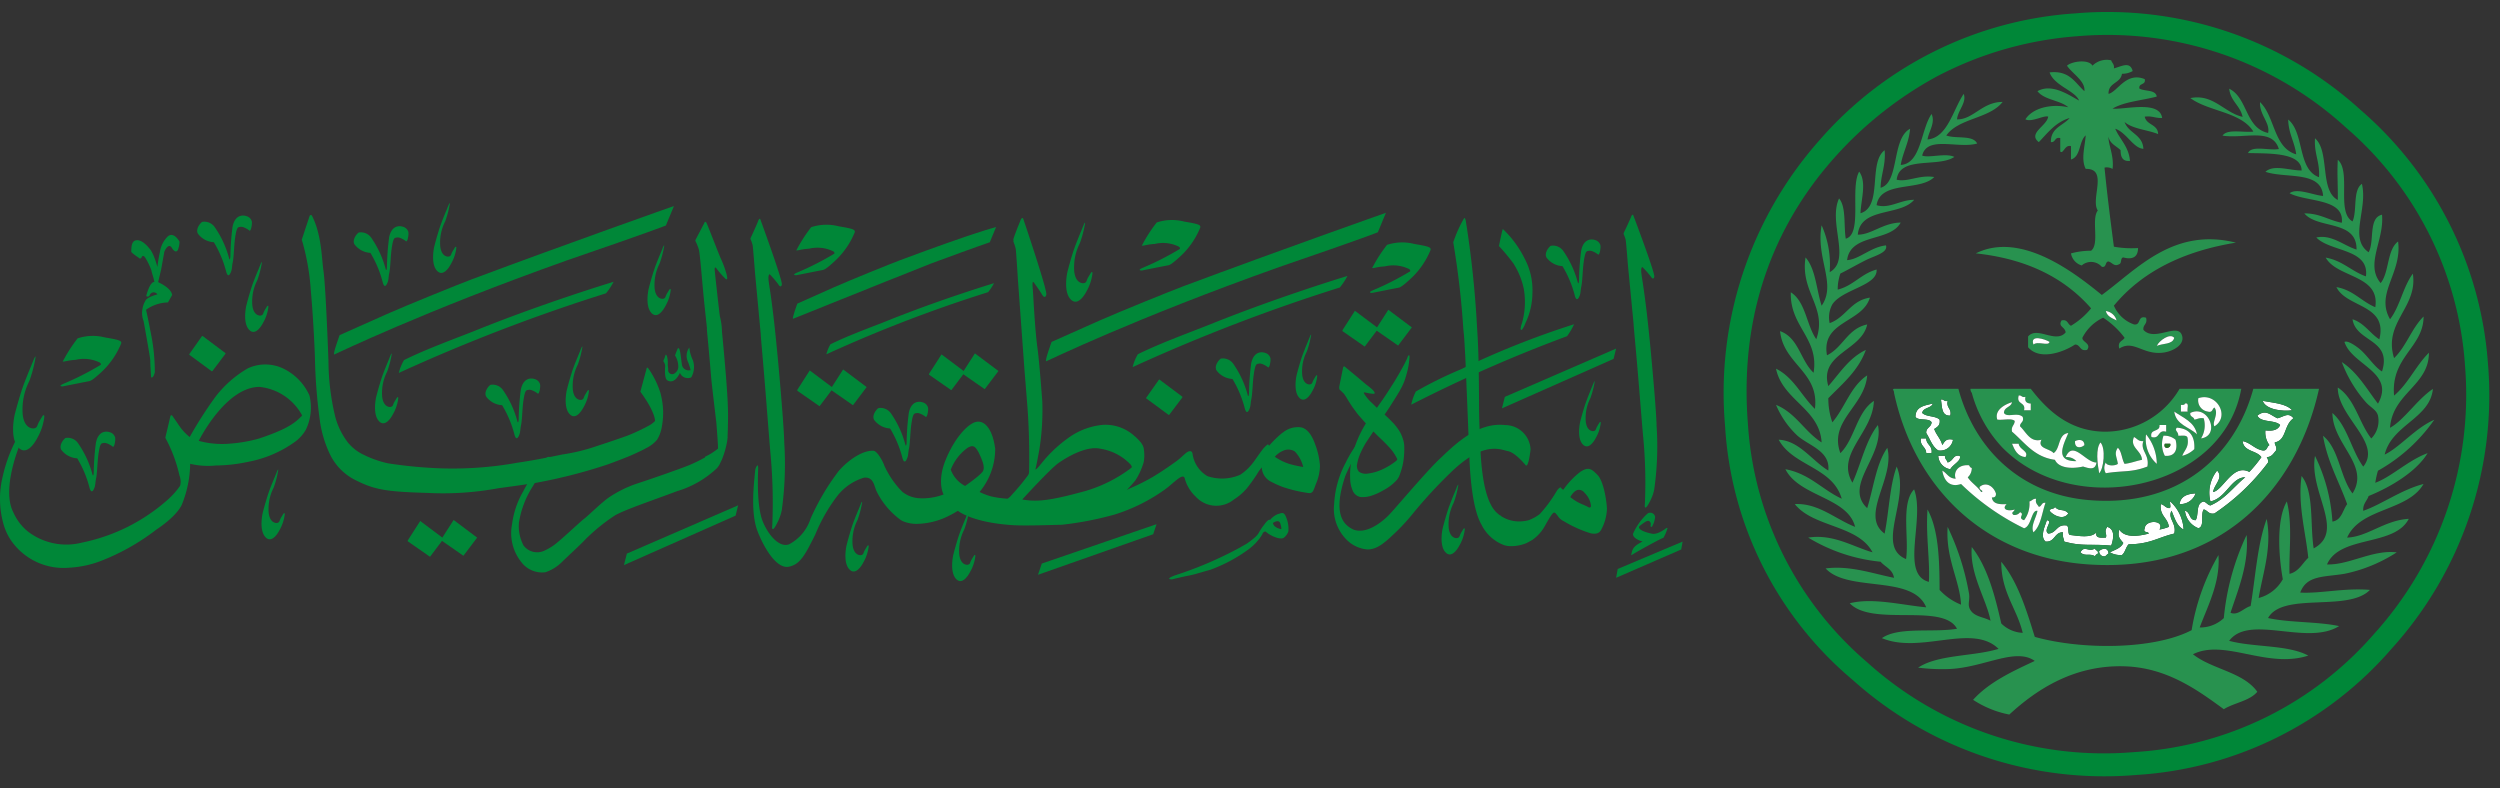 <svg xmlns="http://www.w3.org/2000/svg" width="258.401" height="81.479" viewBox="0 0 258.401 81.479">
  <rect x="0" y="0" width="258.401" height="81.479" fill="#333333" stroke="none"/>
  <g id="Group_18095" data-name="Group 18095" transform="translate(-983.433 -13)">
    <g id="Group_18176" data-name="Group 18176" transform="translate(1160.349 13)">
      <path id="Path_1" data-name="Path 1" d="M203.075,0h81.341V81.479H202.937V.416C202.925.219,202.914.023,203.075,0Zm10.947,14.55a39.34,39.34,0,0,0-9.7,29.516,37.1,37.1,0,0,0,13.164,26.189,38.961,38.961,0,0,0,29.377,9.839,37.9,37.9,0,0,0,26.328-13.025,39,39,0,0,0,9.977-29.516A38.233,38.233,0,0,0,270,11.363a38.85,38.85,0,0,0-29.516-9.977A38.35,38.35,0,0,0,214.022,14.55Z" transform="translate(-202.931)" fill="none"/>
      <path id="Path_2" data-name="Path 2" d="M252.083,13.013A38.85,38.85,0,0,1,281.6,22.991a38.233,38.233,0,0,1,13.164,26.19A39,39,0,0,1,284.786,78.7a37.9,37.9,0,0,1-26.328,13.025,38.961,38.961,0,0,1-29.377-9.839,37.1,37.1,0,0,1-13.164-26.189,39.34,39.34,0,0,1,9.7-29.516A38.35,38.35,0,0,1,252.083,13.013Zm-14.273,6.513A39.2,39.2,0,0,0,227.418,27.7c-5.7,6.3-10.114,15.321-9.146,27.714A35.353,35.353,0,0,0,230.6,80.082a36.528,36.528,0,0,0,27.575,9.284,35.642,35.642,0,0,0,24.8-12.194,36.86,36.86,0,0,0,9.422-27.714,35.629,35.629,0,0,0-12.332-24.666,36.508,36.508,0,0,0-27.714-9.423A37.065,37.065,0,0,0,237.811,19.526Z" transform="translate(-214.525 -11.628)" fill="#008738"/>
      <path id="Path_3" data-name="Path 3" d="M274.285,37.407A36.508,36.508,0,0,1,302,46.829,35.629,35.629,0,0,1,314.331,71.5a36.86,36.86,0,0,1-9.422,27.714A35.642,35.642,0,0,1,280.1,111.4a36.528,36.528,0,0,1-27.575-9.284A35.352,35.352,0,0,1,240.2,77.454c-.969-12.393,3.443-21.41,9.146-27.714a39.2,39.2,0,0,1,10.393-8.175A37.064,37.064,0,0,1,274.285,37.407Zm1.524,3.048c-.395-.712-2.16-.446-2.633,0,.557.831,1.919,1.59,1.8,2.633-.98-.867-1.529-2.166-3.6-1.94.5,1.4,2.64,1.885,3.048,2.91-1.027-.554-2.794-1.811-4.3-.97.7.92,2.315.918,3.187,1.663-1.836-.4-3.7.1-4.434,1.247.617.343,1.923-.446,2.356-.277-.114.944-2.152,1.724-.97,2.633.933-.961,1.728-2.06,3.187-2.494-.671.807-1.962.994-1.94,2.494.515.053.363-.562.97-.416v1.386c.321.312.454-.74,1.108-.554v1.386c1.037-.3.8-1.876,1.524-2.494-.087,1.167-.507,2.489,0,3.464,2.364-.065.464,3.124,1.247,4.3-.7.912.215,3.449-.693,4.157a8,8,0,0,0-2.078.277A1.575,1.575,0,0,0,274.7,61.1a1.473,1.473,0,0,1,2.078.139c.52.1.3-.529.693-.555.436.146.585.578,1.108.277.281-.089.091-.648.416-.693.878.246,1.53.01,1.525-.97a10.4,10.4,0,0,1-2.494-.138c-.353-2.695-.7-5.4-.97-8.176a1.176,1.176,0,0,1,.831.139c.179-1.336-.464-2.583-.415-3.326.142.736.81.946,1.247,1.386,0,.7.2,1.185.97,1.109-.127-1.489-1.037-2.2-1.524-3.326,1.18.4,1.858,2.006,2.91,2.079-.077-1.494-1.543-1.6-1.94-2.772.842.729,2.347.794,3.464,1.247-.026-1.036-1.211-.913-1.385-1.8.752-.105,1.122.171,1.8.139-.253-1.874-3.929-.836-5.127-.97,1.215-.725,3.042-.837,4.573-1.247-.13-.747-1.248-.507-1.8-.832-.093-.6.7-.319.555-.97-1.934-.79-2.815,1.315-3.742,1.524-.041-1.2,1.248-1.062,1.386-2.078a2.151,2.151,0,0,0,1.108-.277c-.273-1.056-1.187-.464-1.94-.277.067-.436-.2-.542-.277-.832A2.085,2.085,0,0,0,275.809,40.455Zm29.238,43.1a9.106,9.106,0,0,1,.277-1.247,17.543,17.543,0,0,0,5.82-5.266c-1.961.857-3.542,2.832-5.127,3.6.745-3.089,4.682-3.725,4.988-6.79-1.637,1.088-2.973,3.216-4.434,4.019.256-3.578,4.035-4.37,4.019-7.76-1.348,1.332-2.147,3.211-3.6,4.434-.359-4.007,3.049-4.987,3.049-8.175-1.235,1.213-1.8,3.1-3.049,4.3-1.154-3.715,2.48-5.228,1.94-8.73-1.005,1.351-1.332,3.38-2.356,4.711-1.552-2.7,1.263-4.735.831-8.037-1.165.867-.9,3.165-1.8,4.3-1.641-1.934.39-4.422.139-7.067-1.438.317-.756,2.754-1.385,3.88-2.078-1.438-.063-4.423-.693-7.067-.968.65-.466,2.768-.97,3.88-1.7-.935-.117-5.148-1.524-6.374-.083,1.5.023,2.486,0,4.157-1.908-1-.8-5.024-2.356-6.374-.107,1.585.512,2.444.416,4.019-2.247-.8-1.5-4.6-3.187-5.959.027,1.451.66,2.3.831,3.6-2.359-.69-2.179-3.918-3.741-5.4-.074,1.323,1.074,2.157.832,3.187-2.358-.506-2.094-3.633-4.019-4.573.134,1.3,1.134,1.73,1.386,2.91-1.921-.435-3.037-2.413-5.4-1.94,1.916,1.41,5.243,1.409,6.513,3.464-1.09.111-2.706-.3-3.187.416,2.229.355,5.134-.867,5.82,1.386-1.018.183-2.822-.419-3.187.416,2.307.049,5.5-.051,5.543,1.8-1.261,0-2.9-.654-3.742.139,2.1.714,5.784-.149,5.959,2.494-1.008-.073-2.71-.868-3.464-.277,1.8.933,5.685.5,5.4,3.048-1.362-.254-2.256-.977-3.88-.97,1.39,1.658,5.452.645,5.4,3.741-1.31-.4-2.568-1.588-4.157-1.247,1.45,1.506,5.51,1.14,5.127,4.019-1.5-.534-2.429-1.635-4.157-1.94,1.2,2.125,5.635,1.755,5.127,5.127-1.434-.6-2.282-1.783-4.018-2.079,1.033,2.155,5.348,1.765,4.435,5.4-.982-.635-1.551-1.682-2.772-2.079.361,2.4,4.114,2.026,3.049,5.4-.813-.489-1.511-1.67-2.356-2.356-.387-.315-1.23-.89-1.524-.693.767,2.392,5.283,3.131,3.464,6.374-1.165-1.514-2.118-3.24-3.742-4.3a13.311,13.311,0,0,0,2.494,4.157c.432.5,1.111.786,1.247,1.386a2.59,2.59,0,0,1-.693,2.356c-1.279-1.631-1.693-4.127-3.464-5.266-.019,3.023,4.615,5.738,2.633,8.176-1.225-1.685-1.632-4.188-3.187-5.543.026,3.252,3.912,5.4,2.078,8.315-1.3-1.7-1.378-4.627-3.048-5.959.461,2.726,1.655,4.719,2.494,7.067-.471.637-.567,1.65-1.524,1.8a17.853,17.853,0,0,0-1.8-6.79c-.656,3.741,3.192,7.787-.139,9.562-.381-2.529.051-5.871-1.247-7.483-.417,2.925.417,5.762.692,8.453-.623.578-.974,1.428-1.94,1.663-.07-2.279.321-5.185-.277-7.483-1.115,1.918-.833,5.7-.416,8.037a4.016,4.016,0,0,1-2.494,1.94c.4-2.507,1.4-5.161.832-8.176-.965,2.591-1.154,5.96-1.663,9.007-.686.178-1.327,1.031-2.079.692.776-2.365,1.928-5.092,1.663-8.037a25.689,25.689,0,0,0-2.356,8.591,3.549,3.549,0,0,1-2.494.97c.831-2.218,2.149-4.686,1.94-7.483a22.748,22.748,0,0,0-2.771,7.76c-3.976,2.063-11.49,2.027-16.213.693-.886-2.855-1.771-5.712-3.464-7.76,0,3.19,1.6,4.777,2.217,7.344a3.346,3.346,0,0,1-2.217-.97c-.675-2.974-1.443-5.855-3.049-7.9-.243,2.791,1.548,5.465,1.94,7.621-.67-.39-1.633-.39-2.078-1.108-.346-.558-.045-.94-.139-1.663a26.35,26.35,0,0,0-2.217-6.929c-.224,3.277,1.271,5.56,1.385,8.037a6.1,6.1,0,0,1-2.217-1.524c-.01-3.177-.113-6.261-1.247-8.314-.2,2.646.276,5.359.138,7.483-3-.8-.376-6.493-1.524-9.562-1.392,1.431-.507,5.051-.832,7.206-3.216-1.344.462-6.186-.97-9.561-.729,2-.79,4.661-1.247,6.929-2.607-1.891,1.11-5.748.277-8.869-1.144,1.627-1.42,4.123-2.079,6.236-2.5-2.367,1.817-5.427,1.109-8.591-1.267,1.6-1.73,4-2.633,5.959-1.762-2.971,2.118-5.157,2.217-8.453-1.784,1.172-1.972,3.94-3.464,5.4-1.23-3.35,2.522-4.832,2.771-8.037-1.708,1.11-2.3,3.335-3.6,4.85a7.322,7.322,0,0,1-.416-2.494c1.461-1.5,3.09-2.823,3.88-4.989-1.727.814-2.69,2.391-3.88,3.742-.985-3.377,3.438-3.649,4.018-6.374-2.029.419-2.51,2.387-4.157,3.187-.637-3.551,3.672-3.346,4.434-5.958-1.972.291-2.487,2.039-4.157,2.633a2.8,2.8,0,0,1,.277-1.94c1.043-1.577,4.715-1.926,4.573-3.6-1.6.434-2.4,1.667-4.019,2.078a4.927,4.927,0,0,1,.277-1.663c.719-.35,1.7-.916,2.633-1.386.866-.435,2.319-.77,2.079-1.524-1.587.178-2.779,1.458-4.019,1.524.354-2.787,4.433-1.848,5.543-3.88-1.8.01-3.06,1.269-4.434,1.247.262-2.878,4.389-1.893,5.82-3.6-1.412-.012-2.54.951-3.88.554.387-2.569,4.5-1.408,5.958-2.91-1.562-.253-2.749.555-3.88.277.273-2.5,4.314-1.229,5.958-2.356-.883-.436-2.61.137-3.326-.139.517-2.1,3.7-.676,5.682-1.247-.428-.912-2.22-.46-3.187-.831,1.288-1.807,4.466-1.724,5.82-3.464-2.1-.017-3.05,1.845-4.712,1.8.083-.935,1.027-1.741.693-2.633-1.107,1.619-1.658,4.531-3.741,4.711.116-.81.84-1.743.416-2.633-1.116,1.61-1.058,5.131-3.187,5.266.233-1.337.847-2.294.97-3.741-1.933,1.023-1.085,5.566-3.048,6.1.024-1.408.549-2.315.415-3.88-1.721,1.282-.173,5.832-2.494,6.513.049-1.414.668-3.21-.139-4.3-.968,1.711.373,6.47-1.386,6.929-.22-1.4.054-3.287-.693-4.157-1.157,2.523,1.295,6.355-.97,7.622a9.983,9.983,0,0,0-.831-4.85c-.632,3.405,1.58,6.055,0,8.314-.541-1.677-.618-3.816-1.663-4.989-.565,3.607,2.28,5.148,1.109,8.453-1.019-1.475-1.1-3.89-2.633-4.85-.106,3.571,2.938,4.729,2.356,8.314-1.346-1.24-1.547-3.626-3.464-4.3.351,3.437,4.095,4.219,3.6,8.037-1.381-1.345-2.2-3.255-4.019-4.157.667,3.271,4.506,4.123,4.712,7.621-1.755-1.109-2.673-3.055-4.712-3.88a9.279,9.279,0,0,0,2.217,3.187c1.182,1.045,3.407,1.58,3.187,3.6-1.675-1-3-3.1-5.127-3.187,1.469,2.735,5.583,2.823,6.513,6.1-2.02-.936-3.326-2.587-5.82-3.049,1.444,2.852,6.444,2.886,7.206,5.959-2-.772-3.8-2.482-6.236-2.356,1.917,2.425,6.543,2.142,8.037,4.988-2.044-.589-4.075-1.928-6.651-1.524a17.768,17.768,0,0,0,7.483,2.494c.469.546,1.251.78,1.386,1.663-2.207-.436-4.54-1.295-7.067-.97,2.3,2.5,9,.606,10.393,4.019-2.425-.215-5.548-1.028-7.9-.416,2.324,2.445,9.662-.067,11.085,2.633-2.49.42-6.056-.236-7.76.97,4.01,1.683,9.341-1.575,12.056,1.109-2.622.8-6.265.572-8.314,1.94a19.917,19.917,0,0,0,3.326.138c3.546-.185,6.754-2.244,8.73-.831-2.362,1.1-4.729,2.2-6.374,4.018a10.41,10.41,0,0,0,3.742,1.524c2.837-2.611,6.711-5.147,11.917-4.988,4.384.134,7.578,2.477,10.254,4.434,1.084-.672,2.662-.849,3.464-1.8-1.459-2.051-4.7-2.32-6.651-3.88,3.271-1.632,7.633,1.53,11.917.139-2.1-1.133-5.628-.838-8.176-1.525,2.081-2.8,8.046.556,11.363-1.524-2.249-.477-5.108-.342-7.344-.832,1.536-2.74,8.3-.591,10.531-2.909-2.635-.228-5.139.4-7.205.277.674-1.8,2.4-1.588,4.573-1.94a15.675,15.675,0,0,0,5.4-2.217c-2.485-.3-4.937,1.328-7.205,1.247,1.33-3.059,6.967-1.809,8.453-4.712-2.528.151-4.244,1.853-6.374,1.94,1.375-3.106,6.26-2.7,7.9-5.543-2.314.6-4.4,2.156-6.236,2.772-.048-.742.385-1,.555-1.525,2.428-.99,4.986-2.589,6.1-4.434C308.453,81.229,306.716,82.956,305.047,83.551Zm-28.268-19.4c-2.849-2.318-8.369-6.607-13.025-4.3,5.3.566,9.181,2.551,11.917,5.682a7.923,7.923,0,0,1-2.078,1.8c-.359-.149-.324-.692-.97-.554-.413.66.374.657.416,1.247-1.043,1.19-2.939-.7-3.88.416v1.109c1.163,1.389,3.617.54,4.85-.278.6.005.465.736,1.247.554.538-.721-.79-.862-.416-1.385a4.55,4.55,0,0,1,2.078-1.94,8.561,8.561,0,0,1,2.217,2.079c-.2.354-.758.351-.554,1.109,1.507-.957,2.432.706,4.573.416.925-.125,2.134-.749,1.94-1.663-.339-1.6-2.856.624-4.019-.693-.058-.566.456-.56.277-1.247-.922-.276-.483.81-1.247.693a3.522,3.522,0,0,1-2.078-1.94c2.883-3.491,7.127-5.622,12.61-6.513C284.143,57.131,280.382,61.525,276.778,64.151ZM255.3,74.267c2.078,9.695,9.266,17.011,20.093,17.737,13.506.905,21.505-7.623,23.834-18.153h-6.79c-1.934,7.089-7.868,12.3-17.044,11.5-7.067-.616-11.777-5.327-13.441-11.5H255.3C255.064,73.908,255.329,74.029,255.3,74.267Zm8.037,0a13.312,13.312,0,0,0,3.187,5.681c7.433,7.513,22.822,4.3,24.665-6.1h-6.374a8.934,8.934,0,0,1-7.76,4.435c-3.636-.052-5.923-2.222-7.621-4.435H263.2A.652.652,0,0,0,263.337,74.267Z" transform="translate(-236.448 -33.665)" fill="none"/>
      <g id="Group_1" data-name="Group 1" transform="translate(27.305 6.185)">
        <path id="Path_4" data-name="Path 4" d="M545.062,63.61c.079.29.343.4.277.832.753-.186,1.667-.779,1.94.277A2.151,2.151,0,0,1,546.17,65c-.138,1.017-1.427.882-1.386,2.078.926-.209,1.808-2.314,3.742-1.524.143.651-.647.369-.555.97.554.325,1.671.085,1.8.832-1.53.41-3.358.522-4.573,1.247,1.2.134,4.874-.9,5.127.97-.679.032-1.049-.244-1.8-.139.174.888,1.359.765,1.385,1.8-1.117-.453-2.622-.518-3.464-1.247.4,1.173,1.863,1.278,1.94,2.772-1.052-.072-1.73-1.676-2.91-2.079.487,1.129,1.4,1.837,1.524,3.326-.77.077-.972-.413-.97-1.109-.438-.44-1.105-.65-1.247-1.386-.048.743.595,1.99.416,3.326a1.175,1.175,0,0,0-.831-.139c.273,2.775.616,5.481.97,8.176a10.4,10.4,0,0,0,2.495.138c.006.981-.647,1.216-1.525.97-.324.045-.134.6-.416.693-.524.3-.673-.131-1.109-.277-.391.025-.172.659-.693.554a1.473,1.473,0,0,0-2.078-.139,1.575,1.575,0,0,1-1.109-1.247,8,8,0,0,1,2.078-.277c.908-.708-.012-3.245.693-4.157-.783-1.172,1.117-4.36-1.247-4.3-.508-.975-.087-2.3,0-3.464-.721.618-.487,2.192-1.524,2.494V72.479c-.655-.186-.788.866-1.109.554V71.648c-.608-.146-.456.469-.97.416-.022-1.5,1.269-1.687,1.94-2.494-1.46.434-2.255,1.533-3.187,2.494-1.181-.909.856-1.689.97-2.633-.433-.169-1.738.62-2.356.277.729-1.143,2.6-1.645,4.434-1.247-.872-.745-2.49-.743-3.187-1.663,1.5-.841,3.269.416,4.3.97-.408-1.025-2.553-1.511-3.048-2.91,2.074-.226,2.622,1.072,3.6,1.94.118-1.043-1.245-1.8-1.8-2.633.474-.446,2.238-.712,2.633,0A2.085,2.085,0,0,1,545.062,63.61Z" transform="translate(-531.066 -63.56)" fill="#28924f"/>
        <path id="Path_5" data-name="Path 5" d="M510.39,254.506c-5.483.891-9.727,3.022-12.61,6.513a3.522,3.522,0,0,0,2.078,1.94c.764.117.325-.969,1.247-.693.179.687-.335.681-.277,1.247,1.162,1.317,3.679-.9,4.019.693.194.914-1.016,1.538-1.94,1.663-2.141.29-3.066-1.372-4.573-.416-.2-.758.353-.755.554-1.109a8.561,8.561,0,0,0-2.217-2.079,4.55,4.55,0,0,0-2.078,1.94c-.374.524.953.664.416,1.385-.783.182-.652-.549-1.247-.554-1.234.818-3.687,1.667-4.85.278v-1.109c.942-1.112,2.837.774,3.88-.416-.042-.59-.829-.587-.416-1.247.646-.138.611.405.97.554a7.922,7.922,0,0,0,2.078-1.8c-2.736-3.13-6.617-5.115-11.917-5.682,4.657-2.311,10.177,1.977,13.025,4.3C500.137,257.285,503.9,252.891,510.39,254.506Zm-12.332,8.037a1.334,1.334,0,0,0-1.109-.97C497.081,262.134,497.593,262.315,498.058,262.543Zm4.157,2.633c.6-.276,1.634-.121,1.8-.831C503.6,263.808,502.441,264.632,502.215,265.176Zm-12.749-.139c.464-.4,1.572.21,1.663-.277C490.629,264.46,489.068,263.967,489.466,265.038Z" transform="translate(-483.508 -235.611)" fill="#28924f"/>
      </g>
      <path id="Path_6" data-name="Path 6" d="M621.625,330.352a1.334,1.334,0,0,1,1.109.97C622.27,331.093,621.758,330.912,621.625,330.352Z" transform="translate(-580.88 -298.204)" fill="#fff"/>
      <path id="Path_7" data-name="Path 7" d="M677.536,357.211c-.167.71-1.2.556-1.8.831C675.962,357.5,677.122,356.673,677.536,357.211Z" transform="translate(-629.724 -322.291)" fill="#fff"/>
      <path id="Path_8" data-name="Path 8" d="M545.8,359.587c-.091.487-1.2-.122-1.664.277C543.737,358.793,545.3,359.286,545.8,359.587Z" transform="translate(-510.873 -324.252)" fill="#fff"/>
      <path id="Path_9" data-name="Path 9" d="M477.81,412.936h6.236c1.7,2.213,3.986,4.383,7.621,4.435a8.934,8.934,0,0,0,7.76-4.435H505.8c-1.843,10.395-17.232,13.611-24.665,6.1a13.312,13.312,0,0,1-3.187-5.681A.652.652,0,0,1,477.81,412.936Zm5.543,2.218h.693v-.693c-.4-.017-.658-.174-.554-.693-.392.114-.359-.2-.693-.139C482.512,414.608,483.551,414.262,483.352,415.154Zm18.014-1.247a1.167,1.167,0,0,0,.97,1.385c.517.147.448-.292.693-.416.483.649-.29,1.531,0,1.94C504.687,415.8,503.264,413.257,501.366,413.906Zm-20.786,2.217c.558.089,1.473-.18,1.8.139-.008.454-.394.53-.277,1.109,1.322,1.126,2.28,2.616,4.435,2.91.378.875,1.792.956,2.91.693.665.213,1.265.4,1.385-.416-1.13.015-2.43-2.365-3.187-.554a1.321,1.321,0,0,1,1.109.415c-2.237.013-1.39-1.592-.832-2.909-1.084.117-.8,1.6-1.524,2.078-.384-.489-1.723-.463-1.247-1.386-1.172.317-1.573-.776-2.217-1.385-.015-.43.436-.4.277-.97-.529-.531-1.627.121-1.94-.416.014-.632.728-.565.831-1.108C481.28,414.575,480.271,415.175,480.581,416.123Zm18.984-1.524v.692h.693c-.084-.285.223-.963-.277-.831C499.957,414.622,499.762,414.611,499.565,414.6Zm1.663,3.048c-.26-1.31-1.436-1.705-2.356-2.356C499.054,416.681,500.432,416.873,501.228,417.648Zm-.693-2.217c-.065.435.373.366.416.693.325-.044.52-.219.97-.139a2.578,2.578,0,0,1-.277,2.079C503.693,417.789,502.42,414.511,500.535,415.43Zm-4.018,2.495c.938.245.591-.794,1.525-.554v-.693h-.693C497.442,417.465,496.3,417.018,496.516,417.925Zm2.772-.139c.392.024.951-.119.97.277.148.933-.347,1.223-.554,1.8a2.766,2.766,0,0,0,1.247-.692c.081-1.42-.55-2.13-1.8-2.218C498.844,417.247,499.327,417.365,499.288,417.786Zm-2.218,2.91a4.867,4.867,0,0,0-1.109-3.049A3.407,3.407,0,0,0,497.07,420.7Zm.832-.832c1.139.1,1.352-.744,1.109-1.663a1.78,1.78,0,0,0-1.247-.416A2.6,2.6,0,0,0,497.9,419.865Zm-2.356.416c-.619.12-1.134.343-1.8.416-.292-.494-.288-1.282-.693-1.663-.422.568-.1.966,0,1.663-.266.225-1.16.239-1.247-.139a1.083,1.083,0,0,0,0,1.109c1.742-.289,2.663-.055,4.3-.693.233-1.28-.772-1.638-.415-2.633-.523.061-.651-.274-.97-.416C494.238,419,495.492,419.3,495.546,420.281Zm-6.929-1.94c-.073.773.6.76.97.415C489.584,418.178,489.049,418.132,488.618,418.341Zm2.495,3.326c.487-.458.7-2.6.138-3.187C490.742,419.113,490.92,420.622,491.112,421.666ZM483.491,420c.414-.624-.648-.778-.693-1.385H482.1C482.378,419.269,482.66,419.91,483.491,420Z" transform="translate(-451.059 -372.751)" fill="#28924f"/>
      <path id="Path_10" data-name="Path 10" d="M528.607,419.994c.334-.056.3.253.693.139-.1.519.156.675.554.693v.693h-.693C529.361,420.626,528.321,420.973,528.607,419.994Z" transform="translate(-496.869 -379.116)" fill="#fff"/>
      <path id="Path_11" data-name="Path 11" d="M446.485,424.268c.334-.057.3.253.693.138-.165.765.442.76.277,1.525C446.522,425.986,446.605,425.025,446.485,424.268Z" transform="translate(-422.783 -382.974)" fill="#fff"/>
      <path id="Path_12" data-name="Path 12" d="M788.226,425.753c1.128.212,2.4.277,3.049.97C790.345,426.866,788.546,426.682,788.226,425.753Z" transform="translate(-731.268 -384.321)" fill="#fff"/>
      <path id="Path_13" data-name="Path 13" d="M507.284,427.179c-.1.544-.817.476-.831,1.108.312.536,1.411-.115,1.94.416.159.575-.291.54-.277.97.644.609,1.045,1.7,2.217,1.385-.476.923.863.9,1.247,1.386.722-.479.44-1.962,1.524-2.078-.558,1.318-1.405,2.922.832,2.909a1.321,1.321,0,0,0-1.108-.416c.757-1.811,2.057.569,3.187.554-.12.821-.72.629-1.385.416-1.118.263-2.532.182-2.91-.693-2.155-.294-3.112-1.784-4.435-2.91-.117-.579.269-.655.277-1.109-.328-.319-1.244-.05-1.8-.139C505.45,428.032,506.459,427.432,507.284,427.179Z" transform="translate(-476.238 -385.608)" fill="#fff"/>
      <path id="Path_14" data-name="Path 14" d="M421.231,428.6c-.179.514-.995.391-1.108.97.406.426,1.38.283,1.8.693.1.6-.249.767-.554.97.21.621.668,1,.832,1.663.227-.327.376-.732,1.109-.554a1.328,1.328,0,0,1-1.524,1.109c-.629-.387-.843-1.189-1.247-1.8-.029-.583.527-.583.554-1.109-.264-.475-1.356-.121-1.663-.554C419.419,428.917,420.375,428.81,421.231,428.6Z" transform="translate(-398.361 -386.893)" fill="#fff"/>
      <path id="Path_15" data-name="Path 15" d="M701.784,428.448c.5-.131.193.546.277.831h-.693v-.692C701.565,428.6,701.76,428.609,701.784,428.448Z" transform="translate(-652.862 -386.738)" fill="#fff"/>
      <path id="Path_16" data-name="Path 16" d="M694.247,437.145c.92.651,2.1,1.045,2.356,2.356C695.807,438.726,694.429,438.534,694.247,437.145Z" transform="translate(-646.434 -394.604)" fill="#fff"/>
      <path id="Path_17" data-name="Path 17" d="M712.38,439.7a2.579,2.579,0,0,0,.277-2.079c-.45-.08-.644.095-.97.139-.043-.327-.481-.258-.416-.693C713.157,436.145,714.43,439.423,712.38,439.7Z" transform="translate(-661.796 -394.385)" fill="#fff"/>
      <path id="Path_18" data-name="Path 18" d="M716.862,438.79c-1.026.7-.7,2.266-1.94,2.494,0,.326.239.408.139.831-.269.285-.432.677-.97.693a.778.778,0,0,1,.139.554,22.658,22.658,0,0,1-5.543,5.266c-.625.117-.692-.324-1.109-.416-.35.481.123,1.786-.554,1.94a2.182,2.182,0,0,1-1.386-1.8c.58.113.4.983,1.109.97.3-.483.072-1.5.554-1.8.379-.363.591.223.97.277,1.518-.652,2.406-1.936,3.6-2.91-1.465.014-1.984,2.173-3.6,2.494a3.637,3.637,0,0,1,.693-3.187c.689.748-.31,1.434-.416,2.217,1.044-.2,2.053-2.976,3.742-2.078a13.5,13.5,0,0,0,1.247-1.525c-.486-.714-1.845-.557-1.94-1.663.841.176,1.222.81,2.078.97.474.059.417-.415.693-.554a2.23,2.23,0,0,1-.416-1.524c.8.1,1.32-.066,1.524-.554-.546-.563-2-.217-2.356-.97.868-.684,1.293-.087,2.079.277C715.913,438.608,716.318,438.139,716.862,438.79Z" transform="translate(-656.717 -395.556)" fill="#fff"/>
      <path id="Path_19" data-name="Path 19" d="M670.622,451.386h.693v.693c-.933-.24-.586.8-1.525.554C669.576,451.726,670.717,452.173,670.622,451.386Z" transform="translate(-624.334 -407.459)" fill="#fff"/>
      <path id="Path_20" data-name="Path 20" d="M696.153,454.23c1.252.088,1.882.8,1.8,2.218a2.766,2.766,0,0,1-1.247.692c.207-.578.7-.868.554-1.8-.019-.4-.578-.254-.97-.277C696.33,454.64,695.847,454.523,696.153,454.23Z" transform="translate(-648.063 -410.026)" fill="#fff"/>
      <path id="Path_21" data-name="Path 21" d="M664.112,461.352a4.867,4.867,0,0,1,1.109,3.049A3.407,3.407,0,0,1,664.112,461.352Z" transform="translate(-619.209 -416.455)" fill="#fff"/>
      <path id="Path_22" data-name="Path 22" d="M681.379,462.734a1.78,1.78,0,0,1,1.247.416c.243.919.03,1.764-1.109,1.663A2.6,2.6,0,0,1,681.379,462.734Zm.693.832h-.554C681.3,464.21,682.234,464.047,682.072,463.566Z" transform="translate(-634.675 -417.699)" fill="#fff"/>
      <path id="Path_23" data-name="Path 23" d="M623.119,464.2c.32.142.447.477.97.416-.357,1,.649,1.353.416,2.633-1.633.637-2.554.4-4.3.693a1.083,1.083,0,0,1,0-1.109c.087.378.981.364,1.247.139-.1-.7-.422-1.094,0-1.663.4.381.4,1.169.693,1.663.667-.072,1.183-.3,1.8-.416C623.9,465.577,622.642,465.278,623.119,464.2Z" transform="translate(-579.464 -419.028)" fill="#fff"/>
      <path id="Path_24" data-name="Path 24" d="M424.991,465.627h.554c.008.685.674.711.554,1.524h-.554C425.537,466.467,424.871,466.44,424.991,465.627Z" transform="translate(-403.368 -420.314)" fill="#fff"/>
      <path id="Path_25" data-name="Path 25" d="M589.8,467.837c-.374.345-1.042.358-.97-.415C589.257,467.213,589.792,467.259,589.8,467.837Z" transform="translate(-551.268 -421.832)" fill="#fff"/>
      <path id="Path_26" data-name="Path 26" d="M612.849,469.9c.559.589.349,2.729-.138,3.187C612.519,472.04,612.341,470.531,612.849,469.9Z" transform="translate(-572.658 -424.169)" fill="#fff"/>
      <path id="Path_27" data-name="Path 27" d="M521.952,471.323h.693c.045.607,1.107.761.693,1.385C522.507,472.615,522.225,471.974,521.952,471.323Z" transform="translate(-490.906 -425.456)" fill="#fff"/>
      <path id="Path_28" data-name="Path 28" d="M683.969,471.323h.554C684.685,471.8,683.749,471.967,683.969,471.323Z" transform="translate(-637.126 -425.456)" fill="#237424"/>
      <path id="Path_29" data-name="Path 29" d="M443.637,483.959h.693c-.021.345.218.429.277.693.65-.213.535-.827,1.247-.693.22.508-.724.9-.97,1.386A1.459,1.459,0,0,1,443.637,483.959Z" transform="translate(-420.212 -436.845)" fill="#fff"/>
      <path id="Path_30" data-name="Path 30" d="M701.6,524.008a1.659,1.659,0,0,1-1.663,1.108C700.047,524.3,700.736,524.063,701.6,524.008Z" transform="translate(-651.575 -473.014)" fill="#fff"/>
      <path id="Path_31" data-name="Path 31" d="M632.137,532.548a4.243,4.243,0,0,1,1.386,2.91c-.709-.354-.929-1.2-1.247-1.939-.443.77.552,1.293.277,2.356-1.671.394-2.493,1.092-4.711,1.108-.3.3-.355.845-.692,1.109a2.22,2.22,0,0,1-1.247-.277c.52-.265,1.141-.43,1.385-.97-.369-.468-.608-.619-.416-1.386.57.871,1.928.707,3.049.416-.056-.268-.635-.012-.416-.554.072-.9,2.093-.855,1.524.138a5.177,5.177,0,0,0,.97-.277c-.108-.954-.987-1.137-.831-2.356.346.07.462.369.831.416C632.3,533.265,632.061,532.749,632.137,532.548Z" transform="translate(-584.739 -480.723)" fill="#fff"/>
      <path id="Path_32" data-name="Path 32" d="M562.38,538.243c.42.557.965.136,1.385.693-.491.743-1.554.215-1.94-.277C561.864,538.374,562.342,538.528,562.38,538.243Z" transform="translate(-526.9 -485.864)" fill="#fff"/>
      <path id="Path_33" data-name="Path 33" d="M555.143,552.485c.708.084-.424.986.139,1.386.894-.03.835-1.013,1.94-.832.231.185.047.785.277.97.937.111,2.24.356,2.771-.277-.151.659.451.565.97.554.169-.355-.242-.562.139-1.109.835.231.668,1.241.416,1.94-1.962-.2-3.014.107-4.85-.416-.044-.325-.219-.52-.139-.97-.917.007-.805,1.043-1.8.97C554.4,554.147,554.966,553.1,555.143,552.485Z" transform="translate(-520.495 -498.72)" fill="#fff"/>
      <path id="Path_34" data-name="Path 34" d="M596.1,582.388c0,.275.378.176.277.554-.123.061-.248.122-.277.277-.542-.363-1.049.057-1.524-.416C595,582.011,595.43,582.86,596.1,582.388Z" transform="translate(-556.46 -525.713)" fill="#fff"/>
      <path id="Path_35" data-name="Path 35" d="M615.48,583.411c-.182.049-.218.244-.416.277a.521.521,0,0,1-.554-.555C614.858,582.835,615.459,582.747,615.48,583.411Z" transform="translate(-574.457 -526.182)" fill="#fff"/>
      <path id="Path_36" data-name="Path 36" d="M338.686,131.669c-1.111,1.845-3.668,3.445-6.1,4.434-.17.524-.6.783-.555,1.525,1.833-.616,3.923-2.175,6.236-2.772-1.639,2.843-6.524,2.438-7.9,5.543,2.131-.087,3.846-1.789,6.374-1.94-1.486,2.9-7.123,1.653-8.453,4.712,2.268.081,4.72-1.543,7.205-1.247a15.676,15.676,0,0,1-5.4,2.217c-2.171.352-3.9.139-4.573,1.94,2.066.119,4.571-.5,7.205-.277-2.235,2.319-9,.169-10.531,2.909,2.236.49,5.095.355,7.344.832-3.317,2.08-9.283-1.279-11.363,1.524,2.548.686,6.075.392,8.176,1.525-4.284,1.391-8.646-1.771-11.917-.139,1.95,1.56,5.192,1.829,6.651,3.88-.8.952-2.381,1.13-3.464,1.8-2.676-1.957-5.87-4.3-10.254-4.434-5.205-.159-9.08,2.377-11.917,4.988a10.41,10.41,0,0,1-3.742-1.524c1.645-1.819,4.012-2.916,6.374-4.018-1.976-1.413-5.184.646-8.73.831a19.919,19.919,0,0,1-3.326-.138c2.05-1.368,5.693-1.144,8.314-1.94-2.715-2.684-8.046.574-12.056-1.109,1.7-1.206,5.269-.55,7.76-.97-1.423-2.7-8.761-.188-11.085-2.633,2.35-.612,5.473.2,7.9.416-1.391-3.412-8.093-1.514-10.393-4.019,2.527-.324,4.861.534,7.067.97-.134-.882-.916-1.116-1.386-1.663a17.768,17.768,0,0,1-7.483-2.494c2.576-.4,4.607.935,6.651,1.524-1.494-2.847-6.12-2.564-8.037-4.988,2.436-.126,4.236,1.584,6.236,2.356-.762-3.072-5.762-3.107-7.206-5.959,2.494.462,3.8,2.113,5.82,3.049-.929-3.274-5.044-3.363-6.513-6.1,2.126.092,3.452,2.183,5.127,3.187.22-2.023-2-2.558-3.187-3.6a9.279,9.279,0,0,1-2.217-3.187c2.039.825,2.957,2.771,4.712,3.88-.205-3.5-4.044-4.351-4.712-7.621,1.823.9,2.638,2.812,4.019,4.157.492-3.818-3.252-4.6-3.6-8.037,1.917.669,2.118,3.055,3.464,4.3.582-3.585-2.462-4.743-2.356-8.314,1.534.96,1.613,3.375,2.633,4.85,1.171-3.3-1.674-4.845-1.109-8.453,1.045,1.172,1.122,3.312,1.663,4.989,1.58-2.259-.632-4.909,0-8.314a9.983,9.983,0,0,1,.831,4.85c2.264-1.266-.187-5.1.97-7.622.747.87.473,2.761.693,4.157,1.759-.459.417-5.218,1.386-6.929.806,1.086.188,2.882.139,4.3,2.322-.681.773-5.231,2.494-6.513.134,1.566-.392,2.472-.416,3.88,1.963-.531,1.115-5.074,3.048-6.1-.123,1.448-.737,2.4-.97,3.741,2.129-.135,2.071-3.656,3.187-5.266.425.889-.3,1.823-.416,2.633,2.083-.181,2.635-3.092,3.741-4.711.334.892-.61,1.7-.693,2.633,1.661.043,2.616-1.818,4.712-1.8-1.354,1.741-4.532,1.657-5.82,3.464.968.372,2.759-.081,3.187.831-1.977.571-5.165-.851-5.682,1.247.716.276,2.442-.3,3.326.139-1.644,1.127-5.686-.143-5.958,2.356,1.131.278,2.318-.53,3.88-.277-1.454,1.5-5.572.34-5.958,2.91,1.34.4,2.468-.567,3.88-.554-1.431,1.71-5.557.724-5.82,3.6,1.374.022,2.634-1.237,4.434-1.247-1.109,2.032-5.189,1.093-5.543,3.88,1.24-.066,2.432-1.346,4.019-1.524.24.755-1.213,1.089-2.079,1.524-.934.469-1.914,1.036-2.633,1.386a4.927,4.927,0,0,0-.277,1.663c1.621-.411,2.421-1.644,4.019-2.078.142,1.676-3.53,2.026-4.573,3.6a2.8,2.8,0,0,0-.277,1.94c1.67-.593,2.185-2.342,4.157-2.633-.763,2.612-5.072,2.407-4.434,5.958,1.647-.8,2.128-2.768,4.157-3.187-.581,2.725-5,3-4.018,6.374,1.19-1.35,2.153-2.928,3.88-3.742-.79,2.166-2.419,3.494-3.88,4.989a7.322,7.322,0,0,0,.416,2.494c1.3-1.515,1.895-3.74,3.6-4.85-.249,3.205-4,4.687-2.771,8.037,1.492-1.464,1.68-4.232,3.464-5.4-.1,3.3-3.979,5.482-2.217,8.453.9-1.962,1.365-4.362,2.633-5.959.708,3.164-3.612,6.224-1.109,8.591.659-2.113.934-4.608,2.079-6.236.833,3.121-2.884,6.978-.277,8.869.458-2.268.518-4.933,1.247-6.929,1.431,3.375-2.246,8.218.97,9.561.324-2.155-.56-5.775.832-7.206,1.148,3.069-1.476,8.763,1.524,9.562.137-2.124-.335-4.837-.138-7.483,1.134,2.053,1.236,5.138,1.247,8.314a6.1,6.1,0,0,0,2.217,1.524c-.114-2.477-1.61-4.761-1.385-8.037a26.353,26.353,0,0,1,2.217,6.929c.094.723-.207,1.105.139,1.663.445.718,1.408.718,2.078,1.108-.392-2.156-2.183-4.83-1.94-7.621,1.606,2.043,2.374,4.925,3.049,7.9a3.346,3.346,0,0,0,2.217.97c-.62-2.567-2.22-4.154-2.217-7.344,1.694,2.047,2.578,4.9,3.464,7.76,4.723,1.334,12.237,1.37,16.213-.693a22.748,22.748,0,0,1,2.771-7.76c.21,2.8-1.109,5.265-1.94,7.483a3.549,3.549,0,0,0,2.494-.97,25.689,25.689,0,0,1,2.356-8.591c.266,2.945-.887,5.672-1.663,8.037.752.339,1.393-.514,2.079-.692.509-3.048.7-6.416,1.663-9.007.566,3.014-.428,5.669-.832,8.176a4.016,4.016,0,0,0,2.495-1.94c-.417-2.339-.7-6.119.416-8.037.6,2.3.207,5.2.277,7.483.965-.235,1.317-1.085,1.94-1.663-.276-2.691-1.11-5.528-.692-8.453,1.3,1.612.866,4.954,1.247,7.483,3.331-1.774-.517-5.821.139-9.562a17.853,17.853,0,0,1,1.8,6.79c.957-.151,1.053-1.165,1.524-1.8-.838-2.348-2.033-4.341-2.494-7.067,1.67,1.332,1.746,4.258,3.048,5.959,1.834-2.916-2.052-5.063-2.078-8.315,1.555,1.355,1.962,3.858,3.187,5.543,1.983-2.438-2.651-5.153-2.633-8.176,1.771,1.138,2.185,3.635,3.464,5.266a2.59,2.59,0,0,0,.693-2.356c-.136-.6-.815-.885-1.247-1.386a13.31,13.31,0,0,1-2.495-4.157c1.623,1.056,2.576,2.782,3.742,4.3,1.818-3.243-2.7-3.982-3.464-6.374.294-.2,1.137.378,1.524.693.845.686,1.543,1.866,2.356,2.356,1.066-3.379-2.687-3-3.049-5.4,1.221.4,1.79,1.444,2.772,2.079.913-3.64-3.4-3.25-4.435-5.4,1.737.3,2.585,1.481,4.018,2.079.508-3.372-3.926-3-5.127-5.127,1.728.3,2.658,1.406,4.157,1.94.383-2.878-3.677-2.513-5.127-4.019,1.589-.341,2.847.847,4.157,1.247.048-3.1-4.015-2.083-5.4-3.741,1.624-.008,2.518.716,3.88.97.281-2.55-3.607-2.116-5.4-3.048.754-.591,2.457.2,3.464.277-.175-2.643-3.856-1.78-5.959-2.494.84-.793,2.481-.134,3.742-.139-.042-1.852-3.236-1.752-5.543-1.8.366-.835,2.17-.232,3.187-.416-.686-2.253-3.591-1.031-5.82-1.386.481-.72,2.1-.3,3.187-.416-1.27-2.056-4.6-2.054-6.513-3.464,2.368-.473,3.484,1.505,5.4,1.94-.251-1.18-1.252-1.611-1.386-2.91,1.925.939,1.661,4.067,4.019,4.573.242-1.03-.906-1.864-.832-3.187,1.562,1.486,1.382,4.714,3.741,5.4-.172-1.306-.8-2.152-.831-3.6,1.686,1.362.939,5.158,3.187,5.959.1-1.575-.523-2.433-.416-4.019,1.56,1.35.448,5.373,2.356,6.374.023-1.671-.084-2.654,0-4.157,1.407,1.226-.174,5.439,1.524,6.374.5-1.112,0-3.23.97-3.88.63,2.645-1.385,5.63.693,7.067.629-1.126-.053-3.563,1.385-3.88.251,2.645-1.78,5.133-.139,7.067.9-1.131.636-3.429,1.8-4.3.432,3.3-2.383,5.337-.831,8.037,1.024-1.332,1.35-3.361,2.356-4.711.54,3.5-3.094,5.015-1.94,8.73,1.253-1.2,1.814-3.082,3.049-4.3,0,3.188-3.407,4.168-3.049,8.175,1.456-1.223,2.255-3.1,3.6-4.434.017,3.389-3.763,4.182-4.019,7.76,1.461-.8,2.8-2.93,4.434-4.019-.307,3.066-4.243,3.7-4.988,6.79,1.585-.771,3.166-2.746,5.127-3.6a17.544,17.544,0,0,1-5.82,5.266,9.1,9.1,0,0,0-.277,1.247C334.951,134.123,336.688,132.4,338.686,131.669Z" transform="translate(-264.684 -84.832)" fill="#28924f"/>
      <path id="Path_37" data-name="Path 37" d="M395.731,412.936h6.651c1.664,6.175,6.375,10.886,13.442,11.5,9.175.8,15.109-4.413,17.044-11.5h6.79c-2.329,10.53-10.327,19.059-23.834,18.153-10.827-.726-18.015-8.042-20.093-17.737C395.76,413.115,395.495,412.993,395.731,412.936Zm5.82,2.772c.164-.765-.442-.76-.277-1.525-.392.115-.359-.2-.693-.138C400.7,414.8,400.618,415.763,401.551,415.708Zm35.335-.554c-.647-.693-1.921-.758-3.049-.97C434.158,415.112,435.956,415.3,436.886,415.154Zm-38.938.692c.306.433,1.4.079,1.663.554-.028.527-.583.526-.554,1.109.4.612.618,1.414,1.247,1.8a1.328,1.328,0,0,0,1.524-1.109c-.732-.178-.882.227-1.109.554-.164-.667-.622-1.041-.832-1.663.3-.2.649-.367.554-.97-.421-.41-1.4-.267-1.8-.693.114-.579.929-.456,1.108-.97C398.893,414.667,397.938,414.774,397.948,415.846Zm37.414.139c-.786-.364-1.211-.961-2.079-.277.356.753,1.81.407,2.356.97-.2.488-.727.659-1.524.554a2.229,2.229,0,0,0,.416,1.524c-.276.139-.219.613-.693.554-.856-.16-1.238-.794-2.078-.97.095,1.106,1.454.948,1.94,1.663a13.508,13.508,0,0,1-1.247,1.525c-1.689-.9-2.7,1.882-3.742,2.078.107-.783,1.105-1.469.416-2.217a3.637,3.637,0,0,0-.693,3.187c1.619-.321,2.138-2.48,3.6-2.494-1.2.974-2.085,2.258-3.6,2.91-.379-.054-.591-.64-.97-.277-.483.3-.252,1.318-.554,1.8-.706.014-.528-.857-1.109-.97a2.182,2.182,0,0,0,1.386,1.8c.677-.155.2-1.459.554-1.94.417.091.484.532,1.109.415a22.66,22.66,0,0,0,5.543-5.266.779.779,0,0,0-.139-.554c.537-.016.7-.408.97-.693.1-.423-.142-.5-.139-.831,1.243-.228.914-1.8,1.94-2.494C436.48,415.334,436.075,415.8,435.362,415.985Zm-36.306,3.6h.554c.12-.813-.546-.84-.554-1.524H398.5C398.382,418.876,399.048,418.9,399.057,419.588Zm2.494,1.663c.246-.489,1.189-.877.97-1.386-.712-.134-.6.48-1.247.693-.059-.264-.3-.348-.277-.693H400.3A1.459,1.459,0,0,0,401.551,421.251Zm1.8.832a1.285,1.285,0,0,0,.416-.97c-.155-.029-.215-.153-.277-.277-1.208-.1-1.632.764-1.386,1.385-.727-.012-.9-.577-1.386-.831.164,1.014.755,1.781,1.94,1.385a25.112,25.112,0,0,0,6.513,4.573c.779-.194.741-1.935,1.386-1.8-.112.676-.732,1.573-.416,2.217.767-.665.872-1.992,1.247-3.049-.435-.065-.366.373-.693.415-.123-.246-.387-.352-.277-.831-.345-.022-.429.218-.693.277a2.805,2.805,0,0,1-.554,1.94c-.736-.244.129-.6-.415-.832a.678.678,0,0,1-.693.277c-.278-.282.061-.272.139-.554-.712.219-1.382-.016-.832-.554-.781.042-1.45-.028-1.524-.693q.453.038.416-.415c-.222-.687-.974-1.252-1.663-.693-.183.347.548.434.139.554C404.359,423.015,403.732,422.673,403.352,422.082Zm21.894,2.771a1.659,1.659,0,0,0,1.663-1.108C426.041,423.8,425.351,424.034,425.246,424.853Zm-1.108.416c-.369-.047-.486-.346-.831-.416-.156,1.218.723,1.4.831,2.356a5.179,5.179,0,0,1-.97.277c.569-.993-1.452-1.037-1.524-.138-.219.542.36.286.416.554-1.12.291-2.478.454-3.049-.416-.192.767.046.918.416,1.386-.245.54-.866.7-1.385.97a2.219,2.219,0,0,0,1.247.277c.337-.263.393-.808.692-1.109,2.219-.016,3.041-.715,4.712-1.108.275-1.063-.719-1.586-.277-2.356.318.744.538,1.586,1.247,1.94a4.243,4.243,0,0,0-1.386-2.91C424.2,424.777,424.438,425.293,424.138,425.269Zm-12.332.277c.386.492,1.449,1.02,1.94.277-.42-.557-.965-.136-1.385-.693C412.321,425.416,411.843,425.261,411.805,425.547Zm-.416,3.187c1,.073.885-.963,1.8-.97-.08.45.095.644.139.97,1.836.523,2.888.215,4.85.415.252-.7.419-1.708-.416-1.94-.381.547.03.753-.139,1.109-.519.011-1.121.1-.97-.554-.532.633-1.834.388-2.771.277-.231-.185-.046-.785-.277-.97-1.1-.181-1.046.8-1.94.832-.563-.4.569-1.3-.139-1.386C411.35,427.127,410.78,428.178,411.389,428.733Zm3.6,1.109c.475.473.982.053,1.524.416.029-.156.154-.216.277-.277.1-.378-.275-.279-.277-.554C415.849,429.9,415.415,429.049,414.992,429.842Zm1.94-.139a.521.521,0,0,0,.554.555c.2-.033.233-.228.416-.277C417.881,429.316,417.281,429.4,416.932,429.7Z" transform="translate(-376.879 -372.751)" fill="#28924f"/>
      <path id="Path_38" data-name="Path 38" d="M721.152,424.849c-.29-.409.483-1.291,0-1.94-.245.124-.176.563-.693.416a1.167,1.167,0,0,1-.97-1.385C721.386,421.29,722.81,423.838,721.152,424.849Z" transform="translate(-669.182 -380.784)" fill="#fff"/>
      <path id="Path_39" data-name="Path 39" d="M451.929,496.8c.409-.121-.321-.207-.139-.554.689-.559,1.441.005,1.663.693q.038.453-.416.415c.074.665.743.735,1.524.693-.55.539.12.773.832.554-.077.283-.417.272-.139.554a.677.677,0,0,0,.693-.277c.544.229-.32.588.415.832a2.8,2.8,0,0,0,.554-1.94c.264-.059.348-.3.693-.277-.11.479.154.585.277.831.327-.043.258-.481.693-.415-.375,1.057-.48,2.383-1.247,3.049-.316-.644.3-1.541.416-2.217-.644-.134-.607,1.607-1.386,1.8a25.11,25.11,0,0,1-6.513-4.573c-1.185.4-1.775-.372-1.94-1.385.485.254.659.819,1.386.831-.247-.621.177-1.49,1.386-1.385.061.124.122.248.277.277a1.285,1.285,0,0,1-.416.97C450.922,495.862,451.549,496.2,451.929,496.8Z" transform="translate(-424.07 -445.94)" fill="#fff"/>
    </g>
    <g id="Vector_Smart_Object" data-name="Vector Smart Object" transform="translate(-5593.891 -818.802)">
      <g id="Group_4" data-name="Group 4" transform="translate(6577.324 852.803)">
        <g id="Group_3" data-name="Group 3" transform="translate(0 0)">
          <g id="Group_2" data-name="Group 2">
            <g id="Group_1-2" data-name="Group 1">
              <path id="Path_1-2" data-name="Path 1" d="M8674.021,869.651a3.884,3.884,0,0,1,.208.585c.043.21.234,2.637.236,2.663l.6,6.215s-.116-1.14.2,2.334c.339,3.743.654,7.951.775,9.178a49.729,49.729,0,0,1,.172,6.928c-.029.238-.006.3.016.333a.063.063,0,0,0,.051.028c.116,0,.32-.378.377-.49a4.721,4.721,0,0,0,.518-1.345,31.646,31.646,0,0,0,.251-6.584c-.028-1.376-.345-4.966-.586-7.568-.153-1.648-.361-3.607-.479-4.55-.312-2.534-.429-3.015-.5-3.608-.06-.43-.015-.6.033-.665a.085.085,0,0,1,.073-.04,9.694,9.694,0,0,1,.87.987c.08.125.149.186.214.186.094,0,.137-.133.137-.228-.021-.628-2.1-6.111-2.187-6.344l0-.014-.012,0a.068.068,0,0,0-.028-.006c-.1,0-.171.219-.183.258,0,.011-.5,1.117-.646,1.409-.139.27-.121.307-.112.326Z" transform="translate(-8506.198 -866.455)" fill="#008738"/>
              <path id="Path_2-2" data-name="Path 2" d="M7546.486,874.923a4.368,4.368,0,0,1,.212.621c.044.222.24,2.795.242,2.821l.616,6.587s-.119-1.208.2,2.474c.346,3.966.67,8.426.793,9.727a54.778,54.778,0,0,1,.177,7.342c-.032.253-.007.323.015.353a.062.062,0,0,0,.052.029c.119,0,.327-.4.385-.519a5.043,5.043,0,0,0,.53-1.425,34.783,34.783,0,0,0,.257-6.978c-.03-1.458-.352-5.263-.6-8.02-.157-1.746-.371-3.822-.489-4.822-.319-2.685-.439-3.195-.517-3.823-.06-.456-.014-.634.035-.7a.085.085,0,0,1,.074-.043,10.081,10.081,0,0,1,.89,1.047c.082.132.152.2.218.2.1,0,.14-.141.14-.242-.022-.664-2.146-6.475-2.236-6.723l0-.014-.013,0a.069.069,0,0,0-.029-.006c-.1,0-.175.231-.187.273,0,.012-.506,1.183-.66,1.493-.142.287-.124.325-.114.345Z" transform="translate(-7468.904 -871.195)" fill="#008738"/>
              <path id="Path_3-2" data-name="Path 3" d="M8314.078,1049.277c-.008-.084-.117-.015-.147.043-.008.015-.058.159-.072.205,0,.014-.327.673-.327.673l-.521.939-.468.791-.768,1.2s-.529.8-.541.808-.517.732-.517.732-.345-.345-.647-.626a4.841,4.841,0,0,1-.674-.837c-.082-.121.016-.13.016-.13l.172.022a3.355,3.355,0,0,0,.82.119c.2-.039-.006-.258-.094-.377a6.92,6.92,0,0,0-.668-.554c-.105-.083-.937-.788-.937-.788s-1.211-1.006-1.316-1.09-.161.081-.161.081-.38,1.869-.4,2.007a.632.632,0,0,0,.023.275l.377.362a.78.78,0,0,1,.13.143c.036.063.146.215.175.269s.436.711.561.9.627.861.627.861.295.355.859.97a12.07,12.07,0,0,0-.969,1.936,11.137,11.137,0,0,0-.523,1.838,9.053,9.053,0,0,0-.125,2.141,3.119,3.119,0,0,0,.293,1.124,1.084,1.084,0,0,0,.76.572,2.841,2.841,0,0,0,1.072-.116,6.382,6.382,0,0,0,1.334-.6,4.988,4.988,0,0,0,1.295-.982,1.563,1.563,0,0,0,.338-.544,7.179,7.179,0,0,0,.4-1.461,9.211,9.211,0,0,0,.092-1.492,2.7,2.7,0,0,0-.175-.9,3.5,3.5,0,0,0-.365-.781,6.541,6.541,0,0,0-.555-.72c-.035-.042-.447-.466-.617-.62s-.32-.315-.328-.314a1.037,1.037,0,0,1,.089-.114c.013-.015.315-.455.55-.831s.76-1.185.982-1.6a6.825,6.825,0,0,0,.436-.92,10.891,10.891,0,0,0,.416-1.542c.061-.357.106-.858.106-.858A1.791,1.791,0,0,0,8314.078,1049.277Zm-2.222,9.329a4.98,4.98,0,0,1,.975,1.373.447.447,0,0,1-.145.19,6.764,6.764,0,0,1-1.368.843,5.041,5.041,0,0,1-1.549.454,1.245,1.245,0,0,1-.9-.189.893.893,0,0,1-.211-.713,5,5,0,0,1,.475-1.452,7.742,7.742,0,0,1,.472-.872c.175-.265.7-1.057.7-1.057s.025-.044.037-.053.033.005.072.039.308.32.5.5S8311.727,1058.448,8311.856,1058.606Z" transform="translate(-8168.4 -1033.516)" fill="#008738"/>
              <path id="Path_4-2" data-name="Path 4" d="M6747.694,896.236s.113.166.26-.013c0,0,.138-.457.442.07a7.124,7.124,0,0,1,.581,1.2c.094.442.233.765.3,1.152l.031.083s-.425-.151-.85,1.421c0,0,.046.2.329.019a.449.449,0,0,1,.82-.156s-1.12.282-1.255.692a2.066,2.066,0,0,0-.27.736,2.215,2.215,0,0,0,.1,1.332s.715,3.914.695,4.11.08,1.692.08,1.692.2.2.384-.505a20,20,0,0,0-.386-3.928s-.436-2.237-.5-2.432l-.014-.116a4.11,4.11,0,0,1,2.256-.749l.434-.766s.008-.658-1.446-1.328l.309-1.311.33-1.835s.424-1.047.808-.352c0,0,.354.595.591.17a2.581,2.581,0,0,0,.173-.853s-.581-1.105-1.224-.537a2.8,2.8,0,0,0-.789,1.518s-.241,1.146-.262,1.557l-.018.066s-.125-.479-.3-.94a4.088,4.088,0,0,0-.417-.842c-.178-.2-.97-1.291-1.7-.888-.116.147-.283.243-.275,1.114C6746.943,895.67,6747.025,895.786,6747.694,896.236Z" transform="translate(-6733.339 -890.586)" fill="#008738"/>
              <path id="Path_5-2" data-name="Path 5" d="M8318.23,992.282l-2.43-1.823-1.167,1.82-2.286-1.715-1.287,2.007v.092l2.3,1.6,1.24-1.645,2.212,1.54Z" transform="translate(-8172.302 -979.441)" fill="#008738"/>
              <path id="Path_6-2" data-name="Path 6" d="M7784.338,1048.577l-2.43-1.823-1.168,1.82-2.285-1.715-1.289,2.008v.092l2.3,1.6,1.241-1.645,2.212,1.54Z" transform="translate(-7681.139 -1031.23)" fill="#008738"/>
              <path id="Path_7-2" data-name="Path 7" d="M7614.137,1069.331l-2.429-1.823-1.167,1.819-2.285-1.715-1.288,2.007v.092l2.3,1.6,1.241-1.645,2.212,1.54Z" transform="translate(-7524.56 -1050.324)" fill="#008738"/>
              <path id="Path_8-2" data-name="Path 8" d="M7111.1,1263.759l-2.429-1.823-1.168,1.819-2.285-1.715-1.289,2.007v.092l2.3,1.6,1.241-1.645,2.211,1.54Z" transform="translate(-7061.783 -1229.191)" fill="#008738"/>
              <path id="Path_9-2" data-name="Path 9" d="M6824.061,1027.93l1.345-1.781a.062.062,0,0,0-.013-.086l-2.331-1.749a.061.061,0,0,0-.086.014l-1.3,1.844a.062.062,0,0,0,.014.084l2.29,1.687A.061.061,0,0,0,6824.061,1027.93Z" transform="translate(-6802.107 -1010.576)" fill="#008738"/>
              <path id="Path_10-2" data-name="Path 10" d="M8059.865,1084.2l1.343-1.781a.061.061,0,0,0-.012-.086l-2.33-1.749a.061.061,0,0,0-.086.014l-1.3,1.844a.061.061,0,0,0,.013.084l2.29,1.687A.062.062,0,0,0,8059.865,1084.2Z" transform="translate(-7939.003 -1062.338)" fill="#008738"/>
              <path id="Path_11-2" data-name="Path 11" d="M7259.844,893.091c-.1-1.274-.308-3.634-.438-4.914a6.592,6.592,0,0,0-.215-1.569c-.084-.586-.515-4.48-.539-4.827s.145-.18.145-.18a9.078,9.078,0,0,0,1,1.15c.228.132.145-.192.084-.5a10.881,10.881,0,0,0-.6-1.63c-.228-.5-1.377-3.522-1.484-3.689s-.168-.06-.168-.06l-.97,1.857a.322.322,0,0,0,.036.156,4.917,4.917,0,0,1,.336.863c.047.275.095.563.25,2.288s.249,2.8.466,4.772.01.273.181,2.032c.191,1.964.371,4.2.371,4.2.092.944.517,4.445.517,4.462v-.017s.205,2.474.18,2.792a6.279,6.279,0,0,1-1.341.845l0,.067a16.048,16.048,0,0,1-1.572.775c-1.073.444-4.619,1.664-5.482,1.936a12.265,12.265,0,0,0-2.843,1.4c-.814.56-2.175,1.914-2.559,2.2s-2.11,1.912-2.68,2.369a5.608,5.608,0,0,1-1.4.926,1.756,1.756,0,0,1-2.228-.512,4.3,4.3,0,0,1-.467-2.38,9.861,9.861,0,0,1,1.468-3.786,26.479,26.479,0,0,1,1.7-2.635c.268-.462-.213-.383-.327-.229a15.269,15.269,0,0,0-2.408,3.462,8.906,8.906,0,0,0-1.142,3.363,4.779,4.779,0,0,0,.97,3.953,2.688,2.688,0,0,0,2.459,1.03,4.384,4.384,0,0,0,1.762-1.1c.556-.539,1.972-1.849,2.3-2.214a19.254,19.254,0,0,1,3.141-2.563c1.054-.6,3.559-1.435,6.44-2.513a10.222,10.222,0,0,0,4.086-2.356,2.042,2.042,0,0,0,.411-.678c.019-.03.04-.059.057-.09a8.907,8.907,0,0,0,.625-2.184l0-.006c0-.015,0-.034,0-.051.017-.1.029-.188.036-.248l-.02.025c.037-.635.05-1.82.05-1.82C7260.06,896.011,7259.934,894.286,7259.844,893.091Z" transform="translate(-7184.784 -874.912)" fill="#008738"/>
              <path id="Path_12-2" data-name="Path 12" d="M8317.864,1137.4c-2.706-.313-5.02,1.868-6.4,3.171-.1.1-.206.195-.3.284-.912.848-2.673,2.866-3.959,4.339-.615.706-1.1,1.263-1.31,1.48-.342.354-2.122,2.095-3.677,1.534-1.016-.474-2.206-1.57-.833-5.6a18.764,18.764,0,0,1,3.076-4.876c.188-.2.261-.364.209-.452-.017-.029-.064-.074-.187-.043a13.04,13.04,0,0,0-3.08,4.055,10.2,10.2,0,0,0-1.189,4.254,4.5,4.5,0,0,0,1.414,3.826,3.391,3.391,0,0,0,2.046.884c1.052,0,1.9-.817,2.994-1.861a20.954,20.954,0,0,0,1.756-1.936,48.975,48.975,0,0,1,3.726-4.047c3.132-3.091,4.848-2.63,5.77-2.381.1.026.186.05.266.066.782.16,1.816,1.444,1.826,1.457l.006.006a.081.081,0,0,0,.086.016c.221-.09.393-1.456.412-1.664A2.643,2.643,0,0,0,8317.864,1137.4Z" transform="translate(-8162.315 -1114.466)" fill="#008738"/>
              <path id="Path_13-2" data-name="Path 13" d="M8468.936,898.465h0c-.615-.629-.924-.883-1.788-.312a8.3,8.3,0,0,0-1.727,1.816.1.1,0,0,1-.069,0c-.046-.013-.116-.06-.2-.208l0,0h0c-.155-.04-.388.271-.542.55a13.836,13.836,0,0,1-1.646,2.2,4.3,4.3,0,0,1-1.148.631,3.852,3.852,0,0,1-1.1.126,3.382,3.382,0,0,1-1.735-.541c-.025-.032-.049-.066-.072-.1l-.01.046a3.481,3.481,0,0,1-.484-.41c-1.412-1.514-1.554-5.457-1.639-7.813-.008-.208-.014-.4-.021-.586-.024-.6-.057-1.363-.061-2.33-.018-4.72-.09-6.659-.207-8.3a105.739,105.739,0,0,0-1.178-11.116c-.012-.028-.029-.062-.037-.087-.025-.084-.053-.126-.086-.127,0,0-.076.08-.08.089a13.8,13.8,0,0,0-1.08,2.425l0,0v0a88.249,88.249,0,0,1,1.043,8.983c.021.227.047.44.064.628.063.69.07,1.219.133,2.086.01.141.01.258.015.345.034.8.31,7.467.364,9,0,.084.006.179.01.283.063,1.8.211,6.005,1.293,7.867a4.285,4.285,0,0,0,2.227,2.069,2.091,2.091,0,0,0,.851.146l.058,0a4.249,4.249,0,0,0,1.447-.29c.135-.049.672-.36.672-.36a4.283,4.283,0,0,0,1.363-1.565c.488-.855.719-1.231.882-1.254.053-.006.1.019.17.088a2.713,2.713,0,0,1,.22.268,1.45,1.45,0,0,0,.469.459l.24.131a12.126,12.126,0,0,0,2.681,1.193c.55.113.89,0,1.074-.342a4.9,4.9,0,0,0,.61-2.184C8469.879,901.1,8469.561,899.1,8468.936,898.465Zm-.731,3.34c-.038.032-.111.054-.234-.021h0c-.073-.045-.241-.123-.453-.222a4.929,4.929,0,0,1-1.394-.808c.031-.061.369-.691.83-.752a.739.739,0,0,1,.648.318,2.164,2.164,0,0,1,.65,1.261.287.287,0,0,0,.008.059A.174.174,0,0,1,8468.2,901.806Z" transform="translate(-8303.817 -870.375)" fill="#008738"/>
              <path id="Path_14-2" data-name="Path 14" d="M7608.623,897.516h0a7.707,7.707,0,0,0-.5-2.208c-.342-.984-.808-1.567-1.387-1.735a2.445,2.445,0,0,0-1.943.524l-.1.063a12.133,12.133,0,0,0-1.342,1.315h0a.49.49,0,0,0-.022-.079.1.1,0,0,0-.117-.063,2.784,2.784,0,0,0-.579.6c-.14.178-.343.467-.522.721-.15.214-.293.416-.372.517a5.5,5.5,0,0,1-1.349,1.286,4.7,4.7,0,0,1-3.4.146,3.19,3.19,0,0,1-1.533-2.276c-.036-.392-.36-.4-.762-.046-.262.23-.63.579-.918.786-.969.694-1.506,1.052-2.4,1.6a21.645,21.645,0,0,1-2.413,1.21,1.571,1.571,0,0,0-.316.173c.07-.083.559-.589.906-1.017a7.172,7.172,0,0,0,.856-1.894,4.048,4.048,0,0,0,.013-1.282c-.022-.284-.127-.69-1.036-1.456a4.448,4.448,0,0,0-3.172-1.1,7.179,7.179,0,0,0-3.372,1.192,13.917,13.917,0,0,0-2.984,2.763c-.378.48-.689.79-.636.6.073-.215.4-2.014.4-2.018a25.83,25.83,0,0,0,.3-4.978s-.29-3.98-.5-5.514c-.278-2.013-.43-5.509-.483-6.077-.088-.925.066-.733.083-.712.169.216.676.94.871,1.276.106.184.2.263.3.237s.147-.186.148-.287c-.016-.77-2.3-7.525-2.4-7.812l-.007-.021-.021-.011a.1.1,0,0,0-.087,0c-.1.043-.171.258-.188.317-.63,1.5-.941,2.5-.562,1.722-.168.345-.143.385-.127.411l0,.005a4.98,4.98,0,0,1,.229.726c.045.259.231,3.236.232,3.268l.676,9.311s.01.091.242,2.994a69.765,69.765,0,0,1,.226,7.508.641.641,0,0,1-.165.39,22.451,22.451,0,0,1-1.6,1.927c-.444.522-.545.412-.545.412a9.855,9.855,0,0,1-1.562-.221,6.513,6.513,0,0,1-1.244-.468,6.96,6.96,0,0,0,1.616-4.463c-.259-2.037-1.1-2.975-1.972-2.781s-2.263,1.714-3.168,3.978-.193,3.524-.193,3.524a6.318,6.318,0,0,1-2.07.4c-.127,0-.258,0-.389-.01a3.081,3.081,0,0,1-1.816-.674,9.489,9.489,0,0,1-1.84-2.669c-.16-.486-.718-1.48-1.1-1.56-1.075-.1-2.609.912-3.627,2.088a24.355,24.355,0,0,0-2.908,4.926,4.584,4.584,0,0,1-2.192,2.635c-.877.385-2.013-.649-2.71-2.25s-.533-4.844-.514-5.554-.259-.1-.3.1c-.141,1.52-.524,4.5.273,6.465s2.032,3.811,3.208,3.568,1.674-1.236,2.711-3.3a17.556,17.556,0,0,1,2.211-3.913,5.52,5.52,0,0,1,2.83-1.987c.976-.121,1.056.831,1.275,1.338a8.058,8.058,0,0,0,2.574,3.066,2.59,2.59,0,0,0,.316.148,3.64,3.64,0,0,0,1.328.22,7.594,7.594,0,0,0,2.871-.634,12.071,12.071,0,0,0,1.349-.716s1.392,1.2,5.642,1.482c1.313.086,4.13-.023,5.1-.04a33.748,33.748,0,0,0,5.435-1.049,18.2,18.2,0,0,0,5.338-2.683c.895-.681,1.82-1.732,1.945-1a4.07,4.07,0,0,0,1.13,1.838,2.879,2.879,0,0,0,3.931.289,5.962,5.962,0,0,0,1.359-1.179l.021-.025c.262-.325.743-.99.973-1.36a6.269,6.269,0,0,1,.532-.763,1.74,1.74,0,0,0,.809,1.4,9.816,9.816,0,0,0,1.4.64,14.42,14.42,0,0,0,2.676.622.422.422,0,0,0,.407-.2,2.743,2.743,0,0,0,.209-.492l.146-.378A4.766,4.766,0,0,0,7608.623,897.516Zm-38.159.42a5.029,5.029,0,0,1,1.7-2.232c.679-.437.873-.081,1.2.485.437.937.6,1.439.453,1.843s-1.875,1.585-1.875,1.585A3.1,3.1,0,0,1,7570.464,897.936Zm13.274,2.377c-3.415.919-4.556.924-5.89.707,0,0,2.887-3.153,3.709-3.741.857-.611,2.911-1.846,4.388-1.505a5.452,5.452,0,0,1,3.126,1.653c.12.218.2.218-.113.445A14.634,14.634,0,0,1,7583.738,900.313Zm21.937-2.909a5.576,5.576,0,0,1-1.717-.8,2.265,2.265,0,0,1,.79-.594l.022-.008a1.237,1.237,0,0,1,1.261.059,3.5,3.5,0,0,1,.863,1.6C7606.786,897.64,7606.136,897.533,7605.675,897.4Z" transform="translate(-7472.192 -870.391)" fill="#008738"/>
              <path id="Path_15-2" data-name="Path 15" d="M7004.137,886.566a9.221,9.221,0,0,0-1.225-2.5c-.18-.246-.2-.035-.2-.035l-.648,2.41c1.514,2.058,1.514,2.938,1.514,3.026a2.539,2.539,0,0,1-.59.452,20.57,20.57,0,0,1-2.076.99c-.467.191-2.607.913-3.229,1.107a19.572,19.572,0,0,1-3.676.91c-1.276.263-2.862.591-4.694.86a37.626,37.626,0,0,1-8.164.564,46.9,46.9,0,0,1-5.167-.508,11.06,11.06,0,0,1-2.671-.96,4.719,4.719,0,0,1-1.443-1.151,7.466,7.466,0,0,1-1.351-2.742,24.938,24.938,0,0,1-.692-5.708c0-.073-.268-7.486-.507-9.264l-.03-.225c-.166-1.256-.193-3.644-1.169-5.542a.132.132,0,0,0-.24.017l-.813,2.456a23.773,23.773,0,0,1,.936,5.283c.2,2.151.371,5.253.425,6.909a54.844,54.844,0,0,0,.543,6.748,12.063,12.063,0,0,0,.971,3.166,5.824,5.824,0,0,0,2.5,2.658c2.07,1.068,3.211,1.288,7.628,1.413a31.207,31.207,0,0,0,7.321-.486c.8-.1,3.4-.467,3.86-.553a54.483,54.483,0,0,0,7.421-1.9c.01,0,1.28-.467,2.3-.884.523-.229,1.3-.584,1.627-.772.028-.016.05-.027.078-.042.086-.043.169-.088.248-.134a3.319,3.319,0,0,0,.867-.728,3.557,3.557,0,0,0,.446-1.109,8.041,8.041,0,0,0,.18-1.873A8.336,8.336,0,0,0,7004.137,886.566Z" transform="translate(-6935.875 -866.953)" fill="#008738"/>
              <path id="Path_16-2" data-name="Path 16" d="M6607.826,1069.065a3.971,3.971,0,0,0,1.114-1.249,5.262,5.262,0,0,0,.364-3.542,5.661,5.661,0,0,0-2.762-2.8,4.306,4.306,0,0,0-3.6.006,11.451,11.451,0,0,0-3.334,2.921,41.626,41.626,0,0,0-2.678,4.179,5.3,5.3,0,0,1-1.118-1.216c-.546-.794-.651-.945-.7-1.014a.118.118,0,0,0-.183.1c-.012.076-.517,2.2-.517,2.2l0,.016.01.014a14.936,14.936,0,0,1,1.449,3.876,1.732,1.732,0,0,1,.075,1.054,7.774,7.774,0,0,1-1.213,1.383,19.023,19.023,0,0,1-8.935,4.5,6.513,6.513,0,0,1-5.613-1.164,5.274,5.274,0,0,1-1.47-1.936c-1.365-2.582.868-7.546.892-7.6.065-.244.058-.38-.023-.431-.126-.078-.36.12-.41.165a15.384,15.384,0,0,0-1.58,4.167,9.622,9.622,0,0,0,.082,4.859,5.853,5.853,0,0,0,.785,1.712,6.6,6.6,0,0,0,6,2.824,10.757,10.757,0,0,0,3.488-.778,23.039,23.039,0,0,0,5.529-3.157c2.272-1.513,2.655-2.61,2.666-2.649a11.58,11.58,0,0,0,.835-4.156,8,8,0,0,0,2.645.175,16.575,16.575,0,0,0,3.369-.385A12.1,12.1,0,0,0,6607.826,1069.065Zm-6.562.184a9.19,9.19,0,0,1-3.4-.271c.234-.462,2.908-5.568,6.277-5.578a5.663,5.663,0,0,1,4.4,2.929c.019.043-.129.175-.24.284-.743.729-1.813,1.328-4.213,2.127A15,15,0,0,1,6601.264,1069.249Z" transform="translate(-6577.323 -1044.411)" fill="#008738"/>
              <path id="Path_17-2" data-name="Path 17" d="M8528.751,1040.585l-11.5,4.99-.3,1.188,11.54-5.115Z" transform="translate(-8361.71 -1025.556)" fill="#008738"/>
              <path id="Path_18-2" data-name="Path 18" d="M7930.087,1267.345l-11.859,4.07-.395,1.16,11.907-4.191Z" transform="translate(-7810.546 -1234.167)" fill="#008738"/>
              <path id="Path_19-2" data-name="Path 19" d="M7394.872,1243.012l-11.5,4.99-.3,1.188,11.54-5.115Z" transform="translate(-7318.58 -1211.782)" fill="#008738"/>
              <path id="Path_20-2" data-name="Path 20" d="M8671.314,1289.834l-6.707,2.83-.167.911,6.729-2.926Z" transform="translate(-8497.399 -1254.856)" fill="#008738"/>
              <path id="Path_21-2" data-name="Path 21" d="M8440.757,1216.44a9.857,9.857,0,0,1-.478,1.835,4.843,4.843,0,0,0-.51,2.622c.141,1.048.771,1.048.879,1.018a.294.294,0,0,0,.23-.171,3.11,3.11,0,0,1,.14-.324c.077-.138.278-.462.278-.462s.169-.185.123.14a4.292,4.292,0,0,1-.541,1.572s-.677,1.387-1.369.786-.448-2.082-.4-2.375.431-1.65.632-2.237.586-1.512.633-1.619.261-.648.261-.648S8440.757,1216.3,8440.757,1216.44Z" transform="translate(-8290.027 -1187.301)" fill="#008738"/>
              <path id="Path_22-2" data-name="Path 22" d="M7670.894,1238.458a9.856,9.856,0,0,1-.478,1.835,4.835,4.835,0,0,0-.51,2.622c.14,1.048.771,1.048.879,1.017a.293.293,0,0,0,.23-.17,2.9,2.9,0,0,1,.14-.324c.077-.139.278-.463.278-.463s.168-.184.123.14a4.33,4.33,0,0,1-.541,1.573s-.677,1.387-1.371.786-.447-2.083-.4-2.375.431-1.65.631-2.236.585-1.512.633-1.619.262-.649.262-.649S7670.894,1238.319,7670.894,1238.458Z" transform="translate(-7581.779 -1207.557)" fill="#008738"/>
              <path id="Path_23-2" data-name="Path 23" d="M7808.7,1250.8a9.908,9.908,0,0,1-.479,1.835,4.843,4.843,0,0,0-.51,2.622c.141,1.048.771,1.048.879,1.017a.291.291,0,0,0,.23-.17,3.11,3.11,0,0,1,.14-.324c.077-.138.278-.463.278-.463s.169-.184.124.141a4.3,4.3,0,0,1-.542,1.572s-.677,1.387-1.369.786-.448-2.083-.4-2.375.431-1.65.631-2.236.586-1.512.632-1.619.262-.648.262-.648S7808.7,1250.657,7808.7,1250.8Z" transform="translate(-7708.556 -1218.907)" fill="#008738"/>
              <path id="Path_24-2" data-name="Path 24" d="M6916.794,1196.873a9.783,9.783,0,0,1-.477,1.835,4.839,4.839,0,0,0-.51,2.622c.14,1.048.772,1.048.88,1.017a.3.3,0,0,0,.23-.17,2.884,2.884,0,0,1,.139-.324c.077-.138.278-.463.278-.463s.169-.185.124.141a4.3,4.3,0,0,1-.541,1.572s-.678,1.388-1.371.787-.447-2.083-.4-2.375.431-1.65.631-2.236.585-1.512.632-1.619.263-.649.263-.649S6916.794,1196.734,6916.794,1196.873Z" transform="translate(-6888.034 -1169.3)" fill="#008738"/>
              <path id="Path_25-2" data-name="Path 25" d="M7415.238,907.353a9.831,9.831,0,0,1-.477,1.835,4.828,4.828,0,0,0-.509,2.622c.139,1.048.771,1.048.879,1.018a.3.3,0,0,0,.23-.17,2.908,2.908,0,0,1,.139-.324c.078-.139.279-.463.279-.463s.169-.185.124.14a4.307,4.307,0,0,1-.541,1.572s-.677,1.388-1.371.786-.447-2.082-.4-2.374.431-1.65.631-2.237.585-1.511.633-1.618.262-.649.262-.649S7415.238,907.214,7415.238,907.353Z" transform="translate(-7346.585 -902.951)" fill="#008738"/>
              <path id="Path_26-2" data-name="Path 26" d="M7309.607,1037.93a9.809,9.809,0,0,1-.478,1.835,4.835,4.835,0,0,0-.509,2.622c.139,1.048.771,1.048.879,1.018a.3.3,0,0,0,.23-.17,2.718,2.718,0,0,1,.139-.324c.077-.138.278-.462.278-.462s.169-.185.124.14a4.307,4.307,0,0,1-.541,1.573s-.677,1.388-1.371.786-.447-2.082-.4-2.374.431-1.65.631-2.237.585-1.511.633-1.619.262-.649.262-.649S7309.607,1037.791,7309.607,1037.93Z" transform="translate(-7249.409 -1023.078)" fill="#008738"/>
              <path id="Path_27-2" data-name="Path 27" d="M7138.37,852.842a9.857,9.857,0,0,1-.478,1.835,4.826,4.826,0,0,0-.51,2.622c.14,1.048.771,1.048.879,1.018a.3.3,0,0,0,.23-.17,3.078,3.078,0,0,1,.139-.324c.077-.138.278-.462.278-.462s.169-.185.124.14a4.321,4.321,0,0,1-.541,1.572s-.677,1.387-1.371.786-.447-2.083-.4-2.374.431-1.65.631-2.237.585-1.512.632-1.619.262-.648.262-.648S7138.37,852.7,7138.37,852.842Z" transform="translate(-7091.875 -852.803)" fill="#008738"/>
              <path id="Path_28-2" data-name="Path 28" d="M6895.682,929.006a9.811,9.811,0,0,1-.478,1.835,4.834,4.834,0,0,0-.509,2.622c.139,1.048.771,1.048.879,1.018a.3.3,0,0,0,.23-.171,2.635,2.635,0,0,1,.139-.324c.077-.138.277-.462.277-.462s.169-.185.124.14a4.313,4.313,0,0,1-.54,1.573s-.678,1.387-1.372.786-.447-2.082-.4-2.374.431-1.65.631-2.237.584-1.512.632-1.619.262-.648.262-.648S6895.682,928.867,6895.682,929.006Z" transform="translate(-6868.612 -922.871)" fill="#008738"/>
              <path id="Path_29-2" data-name="Path 29" d="M8513.542,886.178c-.046-.036-.406,1.76-.406,1.76a19.514,19.514,0,0,1,1.48,1.778,7.749,7.749,0,0,1,1.092,2.667,8.033,8.033,0,0,1,.084,2.028,8.234,8.234,0,0,1-.269,1.473,2.6,2.6,0,0,0-.148.574c0,.111.074.2.148.111a2.187,2.187,0,0,0,.333-.629,7.323,7.323,0,0,0,.74-3.158,6.9,6.9,0,0,0-.814-3.565A10.788,10.788,0,0,0,8513.542,886.178Z" transform="translate(-8358.204 -883.506)" fill="#008738"/>
              <path id="Path_30-2" data-name="Path 30" d="M8346.788,906.377a15.356,15.356,0,0,1,1.512-2.346,5,5,0,0,1,2.836-.092c1.481.247,1.728.34,1.666.617a8.326,8.326,0,0,1-1.883,2.808c-1.14,1.08-1.325,1.08-1.509,1.11s-2.652.524-2.652.524-.556,0,.092-.278a29.266,29.266,0,0,0,3.824-1.943c.061-.031.031-.215-.155-.278a3.693,3.693,0,0,0-2.435-.247,6.03,6.03,0,0,0-.925.123S8346.633,906.5,8346.788,906.377Z" transform="translate(-8204.938 -899.721)" fill="#008738"/>
              <path id="Path_31-2" data-name="Path 31" d="M8049.367,877.424a15.315,15.315,0,0,1,1.512-2.345,5,5,0,0,1,2.837-.093c1.48.247,1.728.34,1.666.617a8.361,8.361,0,0,1-1.883,2.808c-1.14,1.08-1.325,1.08-1.509,1.11s-2.653.524-2.653.524-.556,0,.093-.278a29.32,29.32,0,0,0,3.823-1.943c.063-.031.031-.215-.154-.278a3.691,3.691,0,0,0-2.435-.246,6.087,6.087,0,0,0-.926.123S8049.213,877.547,8049.367,877.424Z" transform="translate(-7931.321 -873.085)" fill="#008738"/>
              <path id="Path_32-2" data-name="Path 32" d="M6655.778,1027.087a15.336,15.336,0,0,1,1.513-2.346,5,5,0,0,1,2.836-.092c1.48.246,1.728.34,1.667.617a8.388,8.388,0,0,1-1.884,2.808c-1.139,1.079-1.325,1.079-1.509,1.109s-2.653.525-2.653.525-.555,0,.092-.278a29.3,29.3,0,0,0,3.824-1.943c.063-.031.031-.215-.153-.277a3.7,3.7,0,0,0-2.436-.247,6.022,6.022,0,0,0-.926.123S6655.625,1027.21,6655.778,1027.087Z" transform="translate(-6649.268 -1010.769)" fill="#008738"/>
              <path id="Path_33-2" data-name="Path 33" d="M7661.879,956.117s-5.667,1.708-11.327,4.006c-1.97.767-3.9,1.482-5.578,2.308a3.814,3.814,0,0,0-.423,1.038,143.466,143.466,0,0,1,16.713-6.423A5.236,5.236,0,0,0,7661.879,956.117Z" transform="translate(-7559.136 -947.848)" fill="#008738"/>
              <path id="Path_34-2" data-name="Path 34" d="M7622.274,883.644s-2.144.517-9.893,3.415c-.985.368-5.146,2.05-6.852,2.805-1.924.852-3.8,1.694-3.8,1.694s-.594,1.62-.43,1.561,8.486-3.426,14.364-5.751c4.629-1.709,5.96-2.152,5.96-2.152Z" transform="translate(-7519.319 -881.175)" fill="#008738"/>
              <path id="Path_35-2" data-name="Path 35" d="M7114.537,954.325s-7.262,2.189-14.514,5.133c-2.524.983-5,1.9-7.147,2.957a4.855,4.855,0,0,0-.542,1.331,183.972,183.972,0,0,1,21.416-8.23A6.818,6.818,0,0,0,7114.537,954.325Z" transform="translate(-7051.114 -946.2)" fill="#008738"/>
              <path id="Path_36-2" data-name="Path 36" d="M8062.275,946.784s-7.261,2.189-14.514,5.133c-2.524.984-5,1.9-7.148,2.957a4.893,4.893,0,0,0-.541,1.331,183.791,183.791,0,0,1,21.415-8.229A6.8,6.8,0,0,0,8062.275,946.784Z" transform="translate(-7923.002 -939.262)" fill="#008738"/>
              <path id="Path_37-2" data-name="Path 37" d="M8416.764,1009.175a88.426,88.426,0,0,0-11.708,4.662,41.4,41.4,0,0,0-4.645,2.289,4.909,4.909,0,0,0-.47,1.358,148.766,148.766,0,0,1,16.1-7.077A6.757,6.757,0,0,0,8416.764,1009.175Z" transform="translate(-8254.069 -996.66)" fill="#008738"/>
              <path id="Path_38-2" data-name="Path 38" d="M7043.739,856.464s-10.979,3.867-20.908,7.58c-1.262.472-6.593,2.626-8.779,3.594-2.465,1.092-4.869,2.17-4.869,2.17s-.761,2.076-.551,2,9.115-4.421,24.093-9.744c8.573-2.939,10.179-3.587,10.179-3.587Z" transform="translate(-6974.078 -856.171)" fill="#008738"/>
              <path id="Path_39-2" data-name="Path 39" d="M7963.212,865.218s-10.979,3.867-20.908,7.58c-1.261.472-6.593,2.627-8.778,3.594-2.465,1.092-4.87,2.17-4.87,2.17s-.76,2.076-.551,2,9.115-4.421,24.094-9.744c8.573-2.939,10.179-3.587,10.179-3.587Z" transform="translate(-7819.963 -864.224)" fill="#008738"/>
              <path id="Path_40" data-name="Path 40" d="M8618.219,1082.839a9.229,9.229,0,0,1-.446,1.714,4.493,4.493,0,0,0-.474,2.446c.127.978.717.978.816.95a.276.276,0,0,0,.218-.158,2.34,2.34,0,0,1,.13-.3c.071-.13.258-.432.258-.432s.16-.173.115.129a4.013,4.013,0,0,1-.5,1.469s-.634,1.294-1.281.734-.416-1.943-.373-2.217.4-1.541.591-2.087.546-1.411.588-1.512.246-.6.246-.6S8618.219,1082.71,8618.219,1082.839Z" transform="translate(-8453.391 -1064.395)" fill="#008738"/>
              <path id="Path_41" data-name="Path 41" d="M8252.033,1022.507a9.232,9.232,0,0,1-.446,1.713,4.494,4.494,0,0,0-.474,2.446c.127.979.718.979.817.95a.272.272,0,0,0,.217-.158,2.167,2.167,0,0,1,.13-.3c.071-.13.258-.433.258-.433s.16-.172.115.13a4.012,4.012,0,0,1-.5,1.469s-.634,1.294-1.28.734-.417-1.944-.374-2.217.4-1.54.591-2.087.546-1.411.59-1.511.244-.6.244-.6S8252.033,1022.377,8252.033,1022.507Z" transform="translate(-8116.513 -1008.891)" fill="#008738"/>
              <path id="Path_42" data-name="Path 42" d="M6596.533,1050.947a13.257,13.257,0,0,1-.644,2.469,6.484,6.484,0,0,0-.683,3.527c.184,1.41,1.035,1.41,1.179,1.37a.4.4,0,0,0,.312-.228,3.406,3.406,0,0,1,.187-.434c.1-.188.374-.624.374-.624s.228-.248.166.187a5.819,5.819,0,0,1-.726,2.117s-.913,1.865-1.845,1.057-.6-2.8-.539-3.195.579-2.221.85-3.008.788-2.034.85-2.179.353-.872.353-.872S6596.533,1050.761,6596.533,1050.947Z" transform="translate(-6592.854 -1035.041)" fill="#008738"/>
              <path id="Path_43" data-name="Path 43" d="M7956.125,877.942a11.26,11.26,0,0,1-.542,2.082,5.467,5.467,0,0,0-.576,2.974c.155,1.189.874,1.189.994,1.155a.337.337,0,0,0,.264-.193,2.775,2.775,0,0,1,.157-.367c.087-.158.315-.526.315-.526s.192-.209.139.158a4.9,4.9,0,0,1-.611,1.785s-.77,1.573-1.557.892-.505-2.361-.453-2.694.488-1.873.717-2.536.664-1.714.717-1.836.3-.736.3-.736S7956.125,877.785,7956.125,877.942Z" transform="translate(-7843.968 -875.89)" fill="#008738"/>
              <path id="Path_44" data-name="Path 44" d="M8686.132,1254.018a2.424,2.424,0,0,0,.311-.99.508.508,0,0,0-.776-.35,6.1,6.1,0,0,0-1.513,2.115c0,.466.757.719.989.776-.368.233-.97.447-1.105,1.106-.078.369-.135.369.174.175s2.91-1.65,3.085-1.65a4.279,4.279,0,0,0,.427-1.009s-.059-.058-.156.019-.872.66-1.415.563-1.668-.428-1.3-.815c.33-.253.757-.6.951-.505a.35.35,0,0,1,.174.427C8685.938,1254.018,8686.035,1254.134,8686.132,1254.018Z" transform="translate(-8515.37 -1220.604)" fill="#008738"/>
              <path id="Path_45" data-name="Path 45" d="M8099.215,1253.142c-.218-.328-.407-.172-.767-.078a2.046,2.046,0,0,0-.767.58c-.2-.078-.533.376-.579.455a5.7,5.7,0,0,0-.532.768c-.184.342-.36.564-1.237,1.19-.184.132-.461.259-.72.423a39.194,39.194,0,0,1-6.794,2.914c-1.112.423-.282.407-.282.407s1.206-.3,1.738-.392,1.44-.392,2.207-.595a15.829,15.829,0,0,0,3.977-2.13,5.484,5.484,0,0,0,1.378-1.488c.094-.235.172-.329.36-.345a3.241,3.241,0,0,0,1.158.643c.235.078.611.125.736,0a1.374,1.374,0,0,0,.47-.658A3.123,3.123,0,0,0,8099.215,1253.142Zm-.391,1.473s-.783-.125-.861-.642c0,0,.615-.457.767.063S8098.824,1254.614,8098.824,1254.614Z" transform="translate(-7966.393 -1220.918)" fill="#008738"/>
              <path id="Path_46" data-name="Path 46" d="M7436.563,1039.244a3.807,3.807,0,0,0,.369,1.31,2.166,2.166,0,0,1-.17,1.771.882.882,0,0,1-1.169-.462c-.2.416-.662,1.171-1.324.755-.324-.262-.2-1.417-.2-1.417a.857.857,0,0,0-.2-.555,5.4,5.4,0,0,0,.247-.662s.092-.016.154.215a2.812,2.812,0,0,1,.062.832c0,.133.052.315.046.493a.419.419,0,0,0,.708.355.791.791,0,0,0,.338-.617,2.177,2.177,0,0,0-.338-1.2c.169-.478.262-.678.262-.678s.107-.231.215.108.185,1.263.247,1.587a.7.7,0,0,0,.832.508l.061.016a5.233,5.233,0,0,0-.277-.878A1.448,1.448,0,0,1,7436.563,1039.244Z" transform="translate(-7365.315 -1024.322)" fill="#008738"/>
              <path id="Path_47" data-name="Path 47" d="M7603.155,883.521a15.394,15.394,0,0,1,1.512-2.345,5,5,0,0,1,2.836-.093c1.481.247,1.728.34,1.666.618a8.348,8.348,0,0,1-1.883,2.807c-1.139,1.08-1.325,1.08-1.508,1.11s-2.653.524-2.653.524-.555,0,.092-.278a29.273,29.273,0,0,0,3.824-1.943c.062-.031.032-.215-.154-.278a3.7,3.7,0,0,0-2.436-.246,6.056,6.056,0,0,0-.924.123S7603,883.645,7603.155,883.521Z" transform="translate(-7520.821 -878.694)" fill="#008738"/>
              <path id="Path_48" data-name="Path 48" d="M7063.385,1047.041a9.811,9.811,0,0,1-.478,1.835,4.837,4.837,0,0,0-.51,2.622c.14,1.048.772,1.048.879,1.018a.3.3,0,0,0,.23-.17,3.029,3.029,0,0,1,.139-.324c.077-.139.278-.463.278-.463s.169-.185.125.14a4.322,4.322,0,0,1-.542,1.573s-.678,1.388-1.37.786-.447-2.082-.4-2.374.43-1.65.631-2.237.585-1.511.632-1.618.262-.649.262-.649S7063.385,1046.9,7063.385,1047.041Z" transform="translate(-7022.893 -1031.459)" fill="#008738"/>
              <path id="Path_49" data-name="Path 49" d="M8579.024,901.14s-.573-.43-.913-.354c-.23.051-.372-.067-.549,1.249-.1.763-.115,1.894-.234,2.434-.07.315-.066.636-.139.861,0,0-.3.99-.543.054a11.271,11.271,0,0,0-1.266-3.012,2.194,2.194,0,0,1-1.658-.9c-.266-.536.372-1.2.475-1.206a1.3,1.3,0,0,1,1.266.537,10.232,10.232,0,0,1,1.5,3.263c.059.174.113.04.127-.262a26.407,26.407,0,0,1,.225-3.04c.259-1.271,1.1-1.207,1.424-1.091a.782.782,0,0,1,.563.542C8579.361,900.475,8579.21,901.381,8579.024,901.14Z" transform="translate(-8413.882 -895.865)" fill="#008738"/>
              <path id="Path_50" data-name="Path 50" d="M8152.829,1046.8s-.572-.43-.912-.354c-.231.052-.372-.066-.548,1.25-.1.763-.115,1.894-.235,2.434-.07.315-.067.636-.138.86,0,0-.3.99-.544.055a11.233,11.233,0,0,0-1.267-3.012,2.2,2.2,0,0,1-1.657-.9c-.266-.536.372-1.2.475-1.206a1.3,1.3,0,0,1,1.266.537,10.2,10.2,0,0,1,1.5,3.263c.059.173.114.04.128-.262a26.2,26.2,0,0,1,.225-3.041c.259-1.271,1.1-1.207,1.424-1.091a.787.787,0,0,1,.563.542C8153.167,1046.132,8153.015,1047.037,8152.829,1046.8Z" transform="translate(-8021.798 -1029.864)" fill="#008738"/>
              <path id="Path_51" data-name="Path 51" d="M7710.671,1110.775s-.572-.43-.913-.354c-.231.051-.371-.067-.547,1.249-.1.763-.115,1.894-.235,2.434-.07.315-.067.636-.139.861,0,0-.3.99-.543.054a11.242,11.242,0,0,0-1.267-3.012,2.194,2.194,0,0,1-1.657-.9c-.266-.536.372-1.2.475-1.206a1.3,1.3,0,0,1,1.265.537,10.209,10.209,0,0,1,1.5,3.263c.059.174.114.04.128-.262a25.971,25.971,0,0,1,.225-3.04c.258-1.271,1.1-1.207,1.424-1.092a.783.783,0,0,1,.562.543C7711.009,1110.111,7710.855,1111.016,7710.671,1110.775Z" transform="translate(-7615.028 -1088.722)" fill="#008738"/>
              <path id="Path_52" data-name="Path 52" d="M7209.652,1080.729s-.573-.43-.913-.354c-.231.052-.372-.067-.548,1.249-.1.763-.115,1.895-.235,2.434-.07.315-.067.636-.138.861,0,0-.3.99-.543.054a11.259,11.259,0,0,0-1.267-3.012,2.192,2.192,0,0,1-1.657-.9c-.266-.536.371-1.2.474-1.206a1.3,1.3,0,0,1,1.266.537,10.216,10.216,0,0,1,1.5,3.263c.059.174.114.041.128-.261a26.178,26.178,0,0,1,.224-3.041c.259-1.271,1.1-1.207,1.424-1.091a.783.783,0,0,1,.563.542C7209.99,1080.065,7209.837,1080.97,7209.652,1080.729Z" transform="translate(-7154.108 -1061.082)" fill="#008738"/>
              <path id="Path_53" data-name="Path 53" d="M7039.53,884.012s-.572-.43-.913-.355c-.23.052-.371-.066-.547,1.25-.1.763-.115,1.894-.235,2.434-.07.315-.066.636-.139.86,0,0-.3.99-.543.055a11.231,11.231,0,0,0-1.267-3.012,2.2,2.2,0,0,1-1.657-.9c-.266-.536.372-1.2.475-1.206a1.3,1.3,0,0,1,1.266.537,10.22,10.22,0,0,1,1.5,3.263c.059.173.115.04.128-.262a26.206,26.206,0,0,1,.225-3.041c.259-1.271,1.1-1.206,1.424-1.091a.785.785,0,0,1,.563.542C7039.868,883.347,7039.716,884.252,7039.53,884.012Z" transform="translate(-6997.602 -880.108)" fill="#008738"/>
              <path id="Path_54" data-name="Path 54" d="M6837.337,870.269s-.573-.43-.913-.354c-.231.051-.372-.067-.547,1.249-.1.763-.116,1.9-.235,2.434-.07.315-.067.636-.139.861,0,0-.3.99-.542.054a11.289,11.289,0,0,0-1.267-3.012,2.193,2.193,0,0,1-1.657-.9c-.266-.536.372-1.2.475-1.206a1.3,1.3,0,0,1,1.266.537,10.206,10.206,0,0,1,1.5,3.263c.058.174.115.041.128-.262a26.276,26.276,0,0,1,.224-3.04c.259-1.271,1.1-1.207,1.424-1.091a.782.782,0,0,1,.563.542C6837.675,869.6,6837.523,870.51,6837.337,870.269Z" transform="translate(-6811.591 -867.466)" fill="#008738"/>
              <path id="Path_55" data-name="Path 55" d="M6660.891,1149.352s-.572-.43-.913-.354c-.231.051-.372-.067-.548,1.249-.1.763-.115,1.895-.235,2.433-.07.315-.067.636-.139.861,0,0-.3.99-.543.054a11.27,11.27,0,0,0-1.266-3.012,2.195,2.195,0,0,1-1.658-.9c-.266-.536.372-1.2.475-1.206a1.3,1.3,0,0,1,1.265.537,10.232,10.232,0,0,1,1.5,3.263c.058.174.114.041.127-.261a26.406,26.406,0,0,1,.225-3.041c.259-1.271,1.1-1.207,1.424-1.091a.782.782,0,0,1,.562.542C6661.229,1148.688,6661.076,1149.593,6660.891,1149.352Z" transform="translate(-6649.267 -1124.212)" fill="#008738"/>
            </g>
          </g>
        </g>
      </g>
    </g>
  </g>
</svg>
